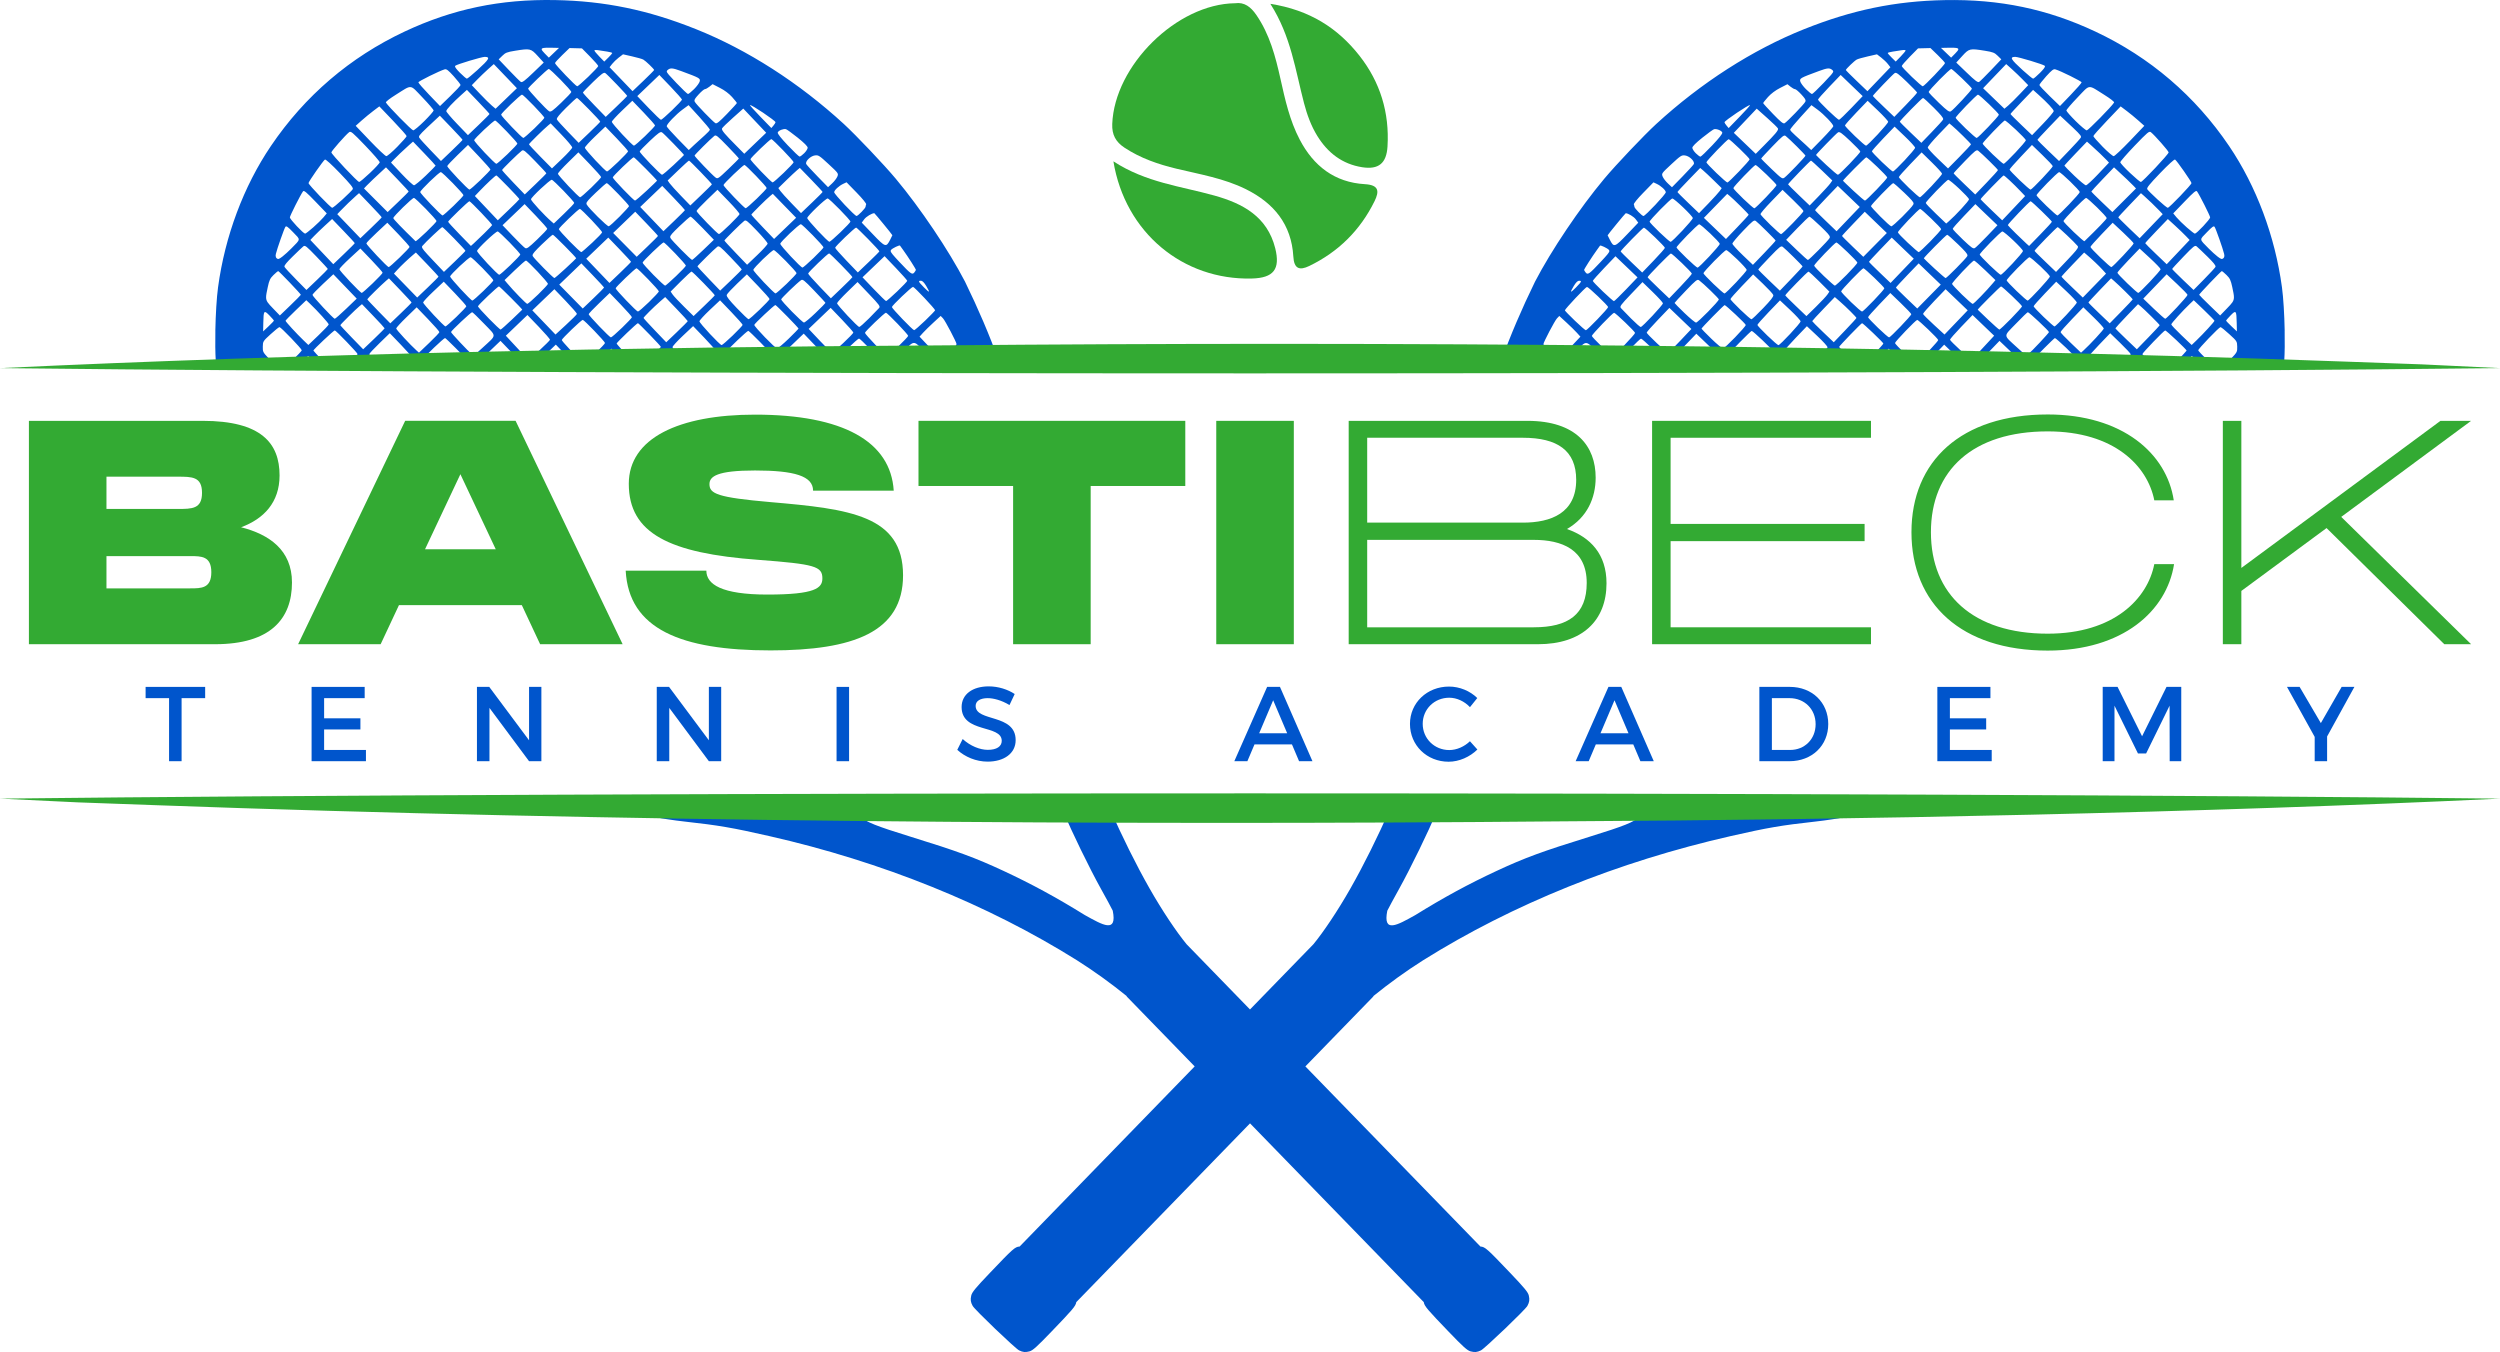 <?xml version="1.0" encoding="UTF-8"?>
<!DOCTYPE svg PUBLIC "-//W3C//DTD SVG 1.1//EN" "http://www.w3.org/Graphics/SVG/1.1/DTD/svg11.dtd">
<!-- Creator: CorelDRAW -->
<svg xmlns="http://www.w3.org/2000/svg" xml:space="preserve" width="5.144in" height="2.782in" version="1.1" style="shape-rendering:geometricPrecision; text-rendering:geometricPrecision; image-rendering:optimizeQuality; fill-rule:evenodd; clip-rule:evenodd"
viewBox="0 0 5143.87 2781.84"
 xmlns:xlink="http://www.w3.org/1999/xlink"
 xmlns:xodm="http://www.corel.com/coreldraw/odm/2003">
 <defs>
  <style type="text/css">
   <![CDATA[
    .fil2 {fill:#0055CC}
    .fil3 {fill:#232323}
    .fil1 {fill:#0055CC;fill-rule:nonzero}
    .fil0 {fill:#33AA33;fill-rule:nonzero}
   ]]>
  </style>
 </defs>
 <g id="Layer_x0020_1">
  <g id="_5WW">
   <path class="fil0" d="M2541.44 6.61c-120.42,1.3 -248.49,128.53 -252.94,248.5 -0.85,22.03 7.12,36.68 25.02,48.58 32.92,21.79 69.37,34.3 107.35,43.43 48.26,11.59 97.54,19.74 142.74,42.15 57.56,28.61 93.63,72.59 97.48,138.35 1.44,25.4 12.49,29.39 32.68,19.65 60.02,-29.01 104.9,-73.46 134.37,-133.22 10.37,-20.95 8.76,-33.46 -19.65,-35.14 -62.53,-3.61 -105.89,-37.46 -134.37,-91.94 -20.48,-39.15 -29.93,-81.8 -39.44,-124.49 -10.28,-46.26 -22.25,-91.94 -49.81,-131.91 -11.28,-16.28 -24.48,-26.71 -43.44,-23.94z"/>
   <path class="fil0" d="M2613.81 7.83c42.58,66.61 51.57,137 69.31,204.52 6.2,23.56 14.4,46.34 27.24,67.22 21.49,34.83 51.34,58.03 92.46,64.48 33.91,5.28 49.97,-8.22 52.04,-42.67 4.22,-69.6 -14.96,-132.45 -57.86,-187.03 -44.82,-56.87 -102.3,-93.78 -183.19,-106.52z"/>
   <path class="fil0" d="M2290.88 331.93c24.1,146.97 143.44,244.59 284.63,241.11 44.96,-1.15 59.09,-19.02 48.35,-62.23 -16.35,-65.38 -66.99,-92.25 -125.32,-108.52 -68.54,-19.18 -140.67,-26.62 -207.67,-70.37z"/>
   <path class="fil0" d="M391.4 1210.55c22.98,0 43.41,0 43.41,-33.2 0,-33.18 -20.42,-33.18 -43.41,-33.18l-172.34 0 0 66.38 172.34 0zm-172.34 -229.8l0 66.39 146.8 0c29.36,0 49.8,0 49.8,-33.19 0,-33.2 -20.43,-33.2 -49.8,-33.2l-146.8 0zm381.71 217.68c0,74.69 -44.04,127.02 -158.31,127.02l-382.98 0 0 -459.59 357.46 0c120.64,0 158.29,45.96 158.29,112.34 0,55.54 -32.54,89.37 -79.16,106.6 57.46,14.68 104.69,46.6 104.69,113.63z"/>
   <path class="fil0" d="M874.51 1130.12l145.54 0 -72.78 -154.47 -72.76 154.47zm236.82 195.33l-37.67 -80.44 -252.77 0 -37.67 80.44 -169.8 0 220.23 -459.61 227.23 0 220.23 459.61 -169.8 0z"/>
   <path class="fil0" d="M1453.35 1174.16c0,28.09 31.27,49.15 125.75,49.15 98.3,0 112.98,-13.41 112.98,-33.19 0,-24.89 -14.68,-29.37 -132.13,-38.3 -182.56,-13.4 -266.18,-54.26 -266.18,-156.39 0,-93.83 102.76,-142.35 259.79,-142.35 180.65,0 278.95,54.9 285.33,156.4l-165.95 0c0,-30.01 -38.31,-41.49 -119.38,-41.49 -77.87,0 -93.83,12.13 -93.83,28.07 0,19.79 15.96,27.45 125.75,37.03 163.42,14.06 272.58,27.45 272.58,150.65 0,116.82 -102.14,154.47 -272.58,154.47 -184.47,0 -291.7,-44.04 -298.1,-164.05l165.97 0z"/>
   <polygon class="fil0" points="2438.8,999.9 2244.11,999.9 2244.11,1325.45 2084.53,1325.45 2084.53,999.9 1889.84,999.9 1889.84,865.85 2438.8,865.85 "/>
   <polygon class="fil0" points="2662.09,1325.45 2502.51,1325.45 2502.51,865.87 2662.09,865.87 "/>
   <path class="fil0" d="M3155.78 1290.65c70.9,0 108.98,-26.27 108.98,-91.26 0,-68.94 -51.22,-88.62 -108.98,-88.62l-342.72 0 0 179.89 342.72 0zm-342.72 -389.99l0 174.64 320.39 0c57.79,0 109.65,-19.7 109.65,-87.98 0,-60.39 -38.74,-86.66 -109.65,-86.66l-320.39 0zm492.41 299.39c0,76.81 -49.9,125.41 -141.16,125.41l-389.33 0 0 -459.59 367.66 0c101.11,0 140.5,52.54 140.5,116.87 0,42.01 -17.72,82.07 -59.09,105.7 48.57,17.06 81.41,51.86 81.41,111.61z"/>
   <polygon class="fil0" points="3849.64,900.67 3437.33,900.67 3437.33,1077.93 3836.5,1077.93 3836.5,1113.39 3437.33,1113.39 3437.33,1290.65 3849.64,1290.65 3849.64,1325.45 3399.26,1325.45 3399.26,865.87 3849.64,865.87 "/>
   <path class="fil0" d="M4213.27 852.74c154.28,0 244.88,80.76 259.34,176.61l-40.05 0c-13.8,-70.24 -82.07,-141.8 -219.29,-141.8 -154.28,0 -240.3,80.09 -240.3,207.46 0,128.02 86.66,208.78 240.3,208.78 136.56,0 205.5,-72.22 219.29,-143.13l40.69 0c-15.1,96.51 -105.7,177.93 -259.98,177.93 -177.93,0 -280.35,-96.51 -280.35,-243.58 0,-146.41 102.42,-242.26 280.35,-242.26z"/>
   <polygon class="fil0" points="5084.39,865.87 4817.18,1063.5 5084.39,1325.44 5029.24,1325.44 4786.99,1086.47 4611.68,1215.81 4611.68,1325.44 4573.6,1325.44 4573.6,865.87 4611.68,865.87 4611.68,1168.54 5021.35,865.87 "/>
   <polygon class="fil1" points="422.13,1413.27 422.13,1436.43 373.63,1436.43 373.63,1566.16 347.87,1566.16 347.87,1436.43 299.59,1436.43 299.59,1413.27 "/>
   <polygon class="fil1" points="750.33,1413.27 750.33,1436.43 666.89,1436.43 666.89,1477.92 741.58,1477.92 741.58,1500.85 666.89,1500.85 666.89,1543.02 752.95,1543.02 752.95,1566.16 641.11,1566.16 641.11,1413.27 "/>
   <polygon class="fil1" points="1006.66,1413.27 1088.56,1523.14 1088.56,1413.27 1113.91,1413.27 1113.91,1566.16 1088.56,1566.16 1007.1,1456.51 1007.1,1566.16 981.34,1566.16 981.34,1413.27 "/>
   <polygon class="fil1" points="1376.63,1413.27 1458.53,1523.14 1458.53,1413.27 1483.88,1413.27 1483.88,1566.16 1458.53,1566.16 1377.07,1456.51 1377.07,1566.16 1351.3,1566.16 1351.3,1413.27 "/>
   <polygon class="fil1" points="1747.03,1566.17 1721.27,1566.17 1721.27,1413.28 1747.03,1413.28 "/>
   <path class="fil1" d="M2032.33 1436.43c-15.07,0 -24.9,5.68 -24.9,15.94 0,33.41 82.56,15.5 82.33,70.54 0,27.31 -24.03,44.13 -57.67,44.13 -24.01,0 -46.74,-9.83 -62.46,-24.25l11.13 -22.28c15.73,14.42 35.39,22.28 51.78,22.28 17.89,0 28.59,-6.76 28.59,-18.56 0,-34.07 -82.56,-15.08 -82.56,-69.46 0,-26.21 22.5,-42.58 55.7,-42.58 19.87,0 39.32,6.32 53.51,15.72l-10.7 22.71c-16.59,-10.04 -33.2,-14.19 -44.77,-14.19z"/>
   <path class="fil1" d="M2648.44 1508.72l-28.82 -67.93 -28.84 67.93 57.66 0zm9.83 22.93l-77.1 0 -14.63 34.51 -26.87 0 67.5 -152.89 26.43 0 66.83 152.89 -27.52 0 -14.63 -34.51z"/>
   <path class="fil1" d="M2981.9 1435.55c-30.58,0 -54.61,23.59 -54.61,53.74 0,30.14 24.03,53.94 54.61,53.94 15.29,0 31.01,-6.98 42.6,-18.14l15.29 17.04c-15.52,15.29 -37.58,25.12 -59.19,25.12 -44.79,0 -79.52,-33.86 -79.52,-77.76 0,-43.47 35.17,-76.88 80.39,-76.88 21.61,0 43.24,8.95 58.1,23.6l-15.07 18.78c-11.15,-12.02 -27.09,-19.44 -42.6,-19.44z"/>
   <path class="fil1" d="M3350.73 1508.72l-28.82 -67.93 -28.84 67.93 57.67 0zm9.83 22.93l-77.11 0 -14.63 34.51 -26.88 0 67.5 -152.89 26.43 0 66.83 152.89 -27.52 0 -14.63 -34.51z"/>
   <path class="fil1" d="M3735.73 1489.94c0,-31.24 -23.37,-53.51 -53.51,-53.51l-36.48 0 0 106.59 37.58 0c29.71,0 52.42,-22.06 52.42,-53.07zm25.99 -0.23c0,44.13 -33.41,76.46 -79.73,76.46l-62.03 0 0 -152.91 62.69 0c45.87,0 79.07,32.11 79.07,76.44z"/>
   <polygon class="fil1" points="4095.41,1413.27 4095.41,1436.43 4011.98,1436.43 4011.98,1477.92 4086.66,1477.92 4086.66,1500.85 4011.98,1500.85 4011.98,1543.02 4098.03,1543.02 4098.03,1566.16 3986.19,1566.16 3986.19,1413.27 "/>
   <polygon class="fil1" points="4356.99,1413.27 4407.44,1514.84 4457.69,1413.27 4488.04,1413.27 4488.04,1566.16 4464.24,1566.16 4464.01,1451.93 4415.75,1550.23 4398.93,1550.23 4350.65,1451.93 4350.65,1566.16 4326.41,1566.16 4326.41,1413.27 "/>
   <polygon class="fil1" points="4788.13,1515.27 4788.13,1566.16 4762.58,1566.16 4762.58,1516.14 4705.57,1413.27 4731.57,1413.27 4775.25,1487.75 4818.05,1413.27 4844.28,1413.27 "/>
   <path class="fil2" d="M3265.29 590.29c3.02,0 43.42,38.49 43.47,41.53 0.09,2.87 -42.91,47.57 -45.73,47.66 -1.2,0.01 -11.41,-8.83 -22.65,-19.67 -11.3,-10.83 -20.52,-20.41 -20.54,-21.28 -0.07,-2.66 42.83,-48.18 45.45,-48.23zm-26.98 -2.17c4.07,-6.81 7.79,-10.5 10.57,-10.55 2.46,0 3.8,0.35 3.96,1.2l0 0.02c0.26,1.69 -2.89,5.3 -10.17,12.65 -12.17,12.28 -13.2,11.51 -4.37,-3.31zm46.98 -73.22c3.53,-4.88 6.57,-9.13 6.83,-9.52 0.93,-1.52 15.34,5.33 18.19,8.65 0.66,0.8 1.08,1.57 1.01,2.57 -0.24,3 -4.61,8.08 -17.86,22.22 -23.57,25.16 -26.55,27.3 -30.87,21.84 -1.7,-2.17 -3.11,-4.54 -3.2,-5.3 -0.11,-1.57 16.33,-27.28 25.9,-40.47zm59.7 -76.2c4.87,0 16.56,6.96 20.71,12.56l5.11 6.87 -22.98 24.06c-25.67,26.89 -27.18,27.36 -35.52,11.08 -2.48,-4.91 -4.55,-9.05 -4.55,-9.17 0,-0.99 36.35,-45.36 37.23,-45.4zm36.31 -42.27l20.78 -21.31 6.57 3.06c8.98,4.17 18.76,13.19 18.81,17.36l0 0.01c0.12,3.89 -42.2,48.84 -45.97,48.89 -2.8,0 -18.5,-16 -18.56,-18.99 -0.04,-1.09 -0.57,-3.3 -1.22,-4.88 -0.68,-1.69 7.43,-11.69 19.58,-24.15zm57.65 -58.59c19.23,-17.83 21.06,-18.99 28.22,-18 8.22,1.18 17.81,9.85 18.22,15.6l0.04 -0.02c0.09,0.8 -0.09,1.58 -0.4,2.26 -1.01,1.94 -11.52,13.41 -23.33,25.54l-21.54 22.03 -8.27 -7.76c-4.59,-4.28 -9.46,-10.65 -10.87,-14.17 -2.56,-6.33 -2.3,-6.71 17.94,-25.47zm63.64 -54.5c11.31,-9.09 22.21,-16.96 24.13,-17.49 4.92,-1.39 15.24,2.62 16.89,6.6 0.06,0 0.07,0.37 0.07,0.51l0 0.04c0,2.87 -6.64,11.2 -20.64,26.02 -12.07,12.79 -23.02,23.25 -24.32,23.3 -1.32,0.02 -5.58,-3.13 -9.5,-6.98 -3.89,-3.89 -7.14,-8.93 -7.16,-11.26 -0.02,-2.8 6.96,-9.85 20.53,-20.73zm98.2 -67.06c0.51,0.5 -9.19,11.33 -21.54,24.03l-22.45 23.17 -4.26 -5.04c-2.36,-2.78 -4.29,-5.87 -4.33,-6.88 -0.04,-3.16 50.56,-37.14 52.57,-35.29zm34.99 26.13c11.69,10.39 21.79,20.2 22.45,21.85 0.12,0.33 0.16,0.4 0.19,0.68 0.49,3.68 -5.87,11.12 -28.39,33.86l-17.51 17.67 -45.09 -43.22 47.1 -49.76 21.24 18.92zm1.88 -42.74c6.32,-7.03 15.41,-13.84 24.98,-18.74l15.08 -7.7 0.03 0 6.38 5.13c3.53,2.85 7.71,5.11 9.3,5.07 1.63,0 7.46,4.91 13,10.96 6.28,6.88 8.6,10.03 8.62,12.68 -0.02,0.85 -0.26,1.67 -0.75,2.59 -2.52,4.98 -37.37,41.06 -42.43,43.89 -2.69,1.55 -7.92,-2.66 -23.77,-19.07 -11.17,-11.57 -20.3,-21.63 -20.3,-22.38 -0.02,-0.71 4.43,-6.32 9.87,-12.43zm104.71 -53.47c17.7,-6.55 22.24,-6.92 27.69,-2.17 1,0.83 1.67,1.56 1.83,2.47 0.02,0.34 0.02,0.34 0.02,0.56l-0.02 -0.02c-0.14,2.89 -4.88,8.01 -19.56,23.44 -11.95,12.6 -22.81,22.88 -24.05,22.94 -1.25,0 -6.85,-4.47 -12.46,-10.01 -5.59,-5.54 -10.86,-12.7 -11.68,-15.88 -1.59,-6.36 -0.05,-7.2 38.22,-21.32zm67.52 29.78l22.71 21.75 -23.24 24.36c-12.81,13.41 -24.28,24.39 -25.53,24.41 -1.25,0.05 -11.44,-8.83 -22.7,-19.67 -11.3,-10.82 -20.5,-20.69 -20.5,-21.86 -0.04,-1.16 10.44,-13.1 23.28,-26.44l23.33 -24.32 22.65 21.77zm10.37 -53.44c2.37,-1.3 12.7,-4.24 22.98,-6.56l18.68 -4.26 8.74 6.7c4.78,3.69 11,9.68 13.81,13.3l5.14 6.62 -47.27 49.29 -22.2 -21.2c-12.21,-11.64 -22.2,-21.71 -22.24,-22.39 -0.02,-1.98 17.62,-18.96 22.36,-21.49zm74.07 -16.39c5.63,-0.81 13.92,-2.19 18.4,-2.85 4.47,-0.75 8.17,-0.47 8.19,0.54 0,1.04 -4.56,6.58 -10.17,12.37l-10.21 10.46 -8.2 -8.08c-4.52,-4.44 -8.25,-8.7 -8.25,-9.5 -0.04,-0.78 4.58,-2.09 10.25,-2.94zm52.11 -6.63l25.59 -0.66 14.91 14.4c8.2,7.91 14.94,15.33 14.96,16.46l-0.02 0.17c0.06,2.87 -42.86,47.66 -45.69,47.69 -1.25,0.04 -11.45,-8.82 -22.71,-19.63 -11.27,-10.86 -20.52,-20.76 -20.52,-22.05 -0.02,-1.27 7.45,-9.94 16.69,-19.33l16.79 -17.05zm63.44 -1.34c13.78,-0.33 19.6,0.35 19.46,3.18l0 0.02c-0.11,1.81 -2.31,4.5 -6.26,8.52l-8.55 8.69 -20.9 -20.05 16.24 -0.35zm74.28 6.24c16.37,2.64 19.79,3.98 26.22,10.35l7.4 7.28 -21.18 22.29c-11.66,12.27 -22.71,23.2 -24.57,24.28 -2.62,1.52 -8.37,-2.83 -25.15,-18.98l-21.79 -20.94 12.31 -13.5c14.18,-15.53 15.55,-15.83 46.76,-10.79zm55.39 37.84c6.41,5.75 16.61,15.53 22.62,21.73l10.98 11.26 -16.85 17.81c-9.28,9.8 -20.33,20.71 -24.5,24.24l-7.63 6.39 -43.85 -42.2 23.75 -24.86 23.77 -24.83 11.71 10.46zm6.85 -25.31c6.31,0 57.8,15.46 60.87,18.42 0.26,0.35 0.44,0.68 0.42,1.17l-0.03 0.03c-0.17,2.17 -3.46,6.41 -10.15,13.14 -6.65,6.64 -13.05,12.09 -14.25,12.12 -1.22,0.02 -10.84,-7.83 -21.44,-17.48 -24.9,-22.7 -27.36,-27.12 -15.43,-27.4zm82.54 25.7c10.51,3.04 54.03,24.57 54.03,26.72l0.04 0.02c0.03,1.32 -9.97,12.82 -22.24,25.55l-22.3 23.21 -21.11 -20.41c-11.63,-11.24 -21.13,-21.49 -21.17,-22.81 -0.03,-1.33 6.29,-9.42 14.02,-18.02 11.41,-12.61 14.98,-15.35 18.71,-14.26zm100.78 52.47c12.04,7.54 19.93,13.63 20.15,15.57l0.04 0c0.03,0 0,0.31 -0.09,0.31 -4.41,7.53 -53.15,57.15 -56.15,57.23 -1.96,0 -12.21,-8.54 -22.79,-19.02 -10.53,-10.48 -19.2,-20.35 -19.24,-21.89 -0.02,-1.58 10.34,-13.66 23.04,-26.9 26.63,-27.71 20.24,-27.09 55.04,-5.3zm45.8 32.9c6.67,5 17.62,14.02 24.32,20l12.2 10.84 -29.75 31.19c-16.38,17.11 -31.35,31.19 -33.3,31.24 -1.97,0 -12.18,-8.69 -22.71,-19.42 -10.53,-10.74 -19.11,-20.57 -19.11,-21.87 0.04,-1.3 12.68,-15.57 28.11,-31.72l28.07 -29.41 12.16 9.17zm50.04 43.96c7.72,6.08 36.49,38.81 36.52,41.56 0.09,3.54 -53.78,60.81 -57.2,60.89 -1.41,0.02 -11.44,-8.39 -22.36,-18.73 -10.94,-10.3 -19.88,-20.14 -19.94,-21.88 -0.02,-1.72 13.28,-16.97 29.54,-33.98 26.85,-27.97 29.98,-30.59 33.44,-27.87zm83.52 104.71l0 0.04c0.07,3.16 -45.62,50.78 -48.78,50.83 -1.29,0.04 -10.91,-7.77 -21.34,-17.39 -10.44,-9.57 -19.86,-18.99 -20.9,-20.92 -1.51,-2.69 4.33,-9.94 26.38,-32.94 16.94,-17.65 29.31,-28.93 30.83,-28.06 3.51,2.08 33.76,45.4 33.81,48.44zm11.4 17.04c5.28,7.33 26.94,50.3 27,53.6 0.11,3.7 -27.8,33.33 -31.37,33.41 -1.11,0.04 -8.6,-5.73 -16.61,-12.78 -8.03,-7.04 -17.58,-16.43 -21.28,-20.89l-6.67 -8.06 23.3 -24.22c19.11,-19.89 23.77,-23.68 25.65,-21.06zm36.22 73.09c2.52,3.68 17.13,45.21 19.46,55.19 0.26,1.17 0.43,2.23 0.52,3.16 0.02,0.37 0.02,0.72 0.02,1.05l0 0.03c-0.02,2.3 -0.77,3.98 -2.24,5.25 -2.69,2.38 -4.66,1.76 -11.59,-3.54 -4.56,-3.52 -12.86,-11.02 -18.4,-16.68 -19.86,-20.26 -19.5,-17.09 -3.77,-33.37 11.26,-11.66 14.23,-13.7 16,-11.08zm36.31 123.96c2.13,9.96 3.44,16.19 3.41,20.97l-0.02 -0.02c-0.05,8 -3.82,11.99 -13.95,22.45l-14.4 14.92 -21.58 -20.78c-11.83,-11.43 -21.57,-21.22 -21.57,-21.81 -0.04,-1.69 44.91,-48.7 46.54,-48.73 0.83,-0.02 5.2,3.63 9.73,8.07 7.02,6.88 8.78,10.6 11.85,24.92zm9.14 73.44l0.38 17.65 -11.1 -10.46c-6.08,-5.75 -11.09,-11.03 -11.09,-11.73 -0.05,-0.67 4.14,-5.5 9.24,-10.75 11.17,-11.42 12.04,-10.41 12.56,15.28zm-82.48 35.78l-10.18 9.8 -20.98 -19.96c-11.52,-11.03 -21,-21.04 -21,-22.31 -0.09,-2.29 23.37,-28.18 38.48,-42.53l7.69 -7.33 21.33 20.43c11.74,11.26 21.37,21.11 21.39,21.89 0.02,1.78 -22.79,26.67 -36.73,40.02zm-64.56 -44.11c-1.11,0.03 -11.74,-9.3 -23.63,-20.71l-21.59 -20.76 48.13 -50.13 21.42 20.04c11.8,11.05 21.51,21.09 21.53,22.36l0.02 0c0.05,2.89 -43.06,49.17 -45.87,49.2zm-34.99 38.57l-23.48 24.2 -22.03 -21.02c-12.13,-11.57 -22.07,-21.54 -22.08,-22.17 0,-0.63 10.42,-12.07 23.26,-25.44l23.29 -24.22 5.07 4.08c7.59,6.2 39.47,37.78 39.47,39.16l0.04 0c0,0.66 -10.6,12.08 -23.53,25.41zm-79.29 -29.21l-21.88 -20.85c-12.01,-11.48 -21.87,-21.39 -21.89,-22.03 -0.02,-0.68 10.47,-12.07 23.28,-25.45l23.3 -24.25 6.05 5.21c9.92,8.58 38.45,36.66 38.46,37.86l0.03 0c0.04,0.61 -10.63,12.04 -23.68,25.33l-23.68 24.18zm-12.17 10.55c0.09,2.38 -29.24,34.05 -42.03,45.5l-4.85 4.29 -0.02 0 -20.97 -20.02c-11.57,-11.01 -21.05,-21.02 -21.06,-22.27 0,-1.28 10.49,-13.26 23.38,-26.65l23.44 -24.37 21 20.41c11.59,11.24 21.04,21.61 21.09,23.07l0 0.04zm-101.48 -4.12c-1.06,0.04 -11.12,-8.83 -22.37,-19.63 -11.26,-10.86 -20.49,-20.69 -20.52,-21.86 -0.02,-1.23 10.41,-13.08 23.2,-26.41l23.28 -24.22 21.16 19.9c11.64,10.96 21.16,21.24 21.25,22.89 -0.05,3.35 -42.84,49.27 -45.99,49.33zm-54.42 57.4c-3.44,2.8 -5.61,1.37 -21.97,-13.69 -29.75,-27.43 -29.4,-21.89 -3.02,-49.32 12.52,-13.04 23.59,-23.71 24.62,-23.75 2.48,0 43.4,38.43 43.47,40.9 0.02,1.84 -35.69,39.91 -43.09,45.87zm-59.12 -51.03c-1.25,-0.35 -11.7,-9.68 -23.31,-20.65 -11.59,-11 -21.06,-20.09 -21.06,-20.23 -0.03,-1.53 46.32,-47.9 47.96,-47.93 2.44,0 43.1,38.5 43.13,40.95 0.11,2.96 -44.46,48.58 -46.72,47.87zm-57.47 63.19l-21.8 -20c-12.04,-11 -21.98,-21.02 -22.17,-22.22 -0.19,-1.2 10.18,-13.15 23.03,-26.54l23.37 -24.34 22.22 21.28 22.24 21.3 -46.89 50.52zm-77.15 -73.02c-12.07,-11.09 -22.12,-21.11 -22.28,-22.31 -0.19,-1.2 10.2,-13.15 23.04,-26.55l23.38 -24.34 22.74 21.75 22.71 21.73 -47.69 49.8 -21.91 -20.08zm-56.12 -54.4c-12.04,-11.5 -21.93,-21.46 -21.94,-22.12 -0.04,-0.64 10.5,-12.13 23.35,-25.51l23.38 -24.32 22.71 21.87 22.79 21.85 -48.35 49.15 -21.94 -20.93zm9.68 32.66c0.07,2.83 -42.86,47.66 -45.71,47.72 -1.22,0 -11.45,-8.79 -22.71,-19.65 -11.27,-10.84 -20.48,-20.71 -20.5,-21.87 -0.02,-1.18 10.23,-12.91 22.85,-26.01l22.86 -23.82 21.59 20.78c11.9,11.43 21.61,21.72 21.65,22.88l-0.04 -0.03zm-101.32 -5.42c-1.42,0 -11.66,-8.83 -22.81,-19.62 -11.12,-10.82 -20.24,-20.67 -20.24,-21.87 -0.11,-2.74 43.19,-47.64 45.93,-47.69 2.56,0 42.91,38.74 42.97,41.26 0.08,2.97 -42.91,47.83 -45.85,47.92zm-11.56 13.15c0,0.68 -10.49,12.21 -23.33,25.59l-23.33 24.39 -22.19 -21.18c-12.21,-11.64 -22.17,-21.7 -22.17,-22.29 0,-0.62 10.44,-12.06 23.28,-25.35l23.24 -24.22 10.59 9.24c13.2,11.5 33.94,32.19 33.94,33.83l-0.04 -0.02zm-102.89 -3.84l-21.75 -20.78c-12,-11.39 -21.79,-21.28 -21.79,-21.96 -0.03,-2.01 45.63,-48.76 47.71,-48.83 1.06,-0.02 11.2,9.26 22.52,20.57l20.54 20.64 -4.07 5.99c-2.26,3.31 -12.87,14.65 -23.59,25.19l-19.57 19.18zm-57.66 59.75c-1.25,0.04 -11.48,-8.83 -22.74,-19.67 -11.24,-10.83 -20.48,-20.67 -20.52,-21.87 -0.02,-1.17 10.43,-13.05 23.19,-26.39l23.28 -24.2 21.16 19.91c11.66,10.94 21.2,21.42 21.27,23.25 0.06,3.73 -42.08,48.85 -45.64,48.98zm-55.46 -53.18c-1.25,0.03 -11.48,-8.85 -22.72,-19.67 -11.28,-10.85 -20.49,-20.7 -20.52,-21.86 -0.02,-1.18 10.48,-13.1 23.33,-26.52l23.39 -24.32 20 19.04c10.94,10.5 20.61,20.9 21.33,23.14 0.09,0.31 0.16,0.35 0.16,0.59l0 0.04c0.26,3.33 -5,10.01 -20.74,26.51 -12.07,12.63 -22.99,23.02 -24.22,23.04zm-58.41 59.92c-1.98,0 -12.75,-8.86 -23.98,-19.82 -11.2,-10.96 -20.39,-20.28 -20.39,-20.78 -0.04,-1.79 45.81,-48.49 47.6,-48.56 2.5,0 43.4,38.45 43.45,40.88l0.04 0c0.08,3.59 -43.07,48.21 -46.72,48.28zm-55.56 -53.14c-1.8,0 -12.48,-8.79 -23.75,-19.62 -11.26,-10.87 -20.5,-20.2 -20.5,-20.8 0,-0.59 10.46,-11.95 23.25,-25.31 21,-21.87 23.61,-23.89 27.24,-21.31 8.46,6.11 40.57,37.18 40.61,39.31 0.1,3.55 -43.19,47.66 -46.84,47.73zm-32.79 37.65c-12.72,13.46 -23.92,24.51 -24.93,24.53 -0.99,0.05 -11.24,-8.83 -22.81,-19.67 -11.57,-10.86 -21.04,-20.69 -21.07,-21.86 -0.04,-1.16 10.46,-13.1 23.32,-26.49l23.39 -24.38 22.6 21.69 22.65 21.67 -23.14 24.52zm-81.03 -28.56c-1.33,0.03 -10.37,-7.87 -20.05,-17.62 -9.73,-9.74 -19.03,-19.32 -20.76,-21.35 -2.76,-3.26 -0.68,-6.19 20.65,-28.56l23.75 -24.89 21.01 20.41c11.59,11.24 21.02,21.68 21.09,23.23l-0.04 -0.04c0.07,3.47 -42.27,48.73 -45.66,48.82zm-29.33 -123.87l22.71 21.75 -23.33 24.44c-12.87,13.43 -24.2,24.45 -25.22,24.48 -1.04,0 -11.22,-8.91 -22.67,-19.82 -11.45,-10.93 -20.78,-20.75 -20.81,-21.82 0,-1.09 10.48,-12.96 23.31,-26.37l23.33 -24.41 22.69 21.76zm79.02 -39.04l0.03 0c0.02,1.16 -10.47,13.1 -23.33,26.5l-23.39 24.32 -22.2 -21.16c-12.16,-11.66 -22.12,-21.65 -22.12,-22.31 0.06,-2.22 45.69,-48.83 47.81,-48.87 2.85,0 43.16,38.69 43.19,41.52zm57.44 -61.19l-0.04 0c0.09,3.67 -42.11,48.79 -45.66,48.87 -1.25,0.04 -11.46,-8.81 -22.72,-19.63 -11.26,-10.86 -20.48,-20.68 -20.48,-21.84 -0.02,-3.39 43.4,-47.64 46.82,-47.69 4.15,0 41.96,36.15 42.08,40.29zm43.33 -77.35l16.11 15.76 -4.05 5.82c-2.22,3.16 -12.72,14.73 -23.3,25.7l-19.32 19.94 -22.17 -21.19c-12.19,-11.63 -22.19,-21.7 -22.2,-22.33 -0.04,-0.66 10.52,-12.06 23.42,-25.35l23.4 -24.17 6.05 5.07c3.33,2.78 13.28,12.11 22.06,20.74zm73.52 -43.57c0.09,2.83 -42.83,47.64 -45.67,47.72 -1.24,0 -11.48,-8.85 -22.71,-19.67 -11.29,-10.86 -20.52,-20.69 -20.54,-21.89 -0.05,-2.74 43.14,-47.57 45.91,-47.61 2.69,0 42.96,38.72 43.05,41.44l-0.04 0zm55.48 53.09l-0.04 0.03c0.08,2.85 -42.81,47.64 -45.66,47.71 -1.25,0.02 -11.48,-8.81 -22.74,-19.65 -11.26,-10.84 -20.49,-20.7 -20.5,-21.91 -0.09,-2.83 42.91,-47.56 45.76,-47.63 2.78,0 43.09,38.68 43.18,41.44zm59.47 -60.62l0 0.02c0.02,2 -36.56,40.29 -43.19,45.14 -4.32,3.2 -5.54,2.41 -26.24,-17.34 -11.9,-11.39 -21.7,-21.21 -21.7,-21.85 -0.04,-0.61 10.5,-12 23.33,-25.28 20.91,-21.63 23.77,-23.82 27.12,-21.18 7.41,5.7 40.63,38.81 40.67,40.5zm34.63 -34.8l-22.78 23.23 -11.17 -10.55c-6.17,-5.77 -15.92,-14.65 -21.7,-19.72 -5.82,-5.07 -10.55,-10.28 -10.55,-11.57 -0.04,-1.27 9.8,-13.17 21.88,-26.41l21.97 -24.1 12.65 9.31c13.44,9.94 32.28,29.69 32.4,33.97l0 0.02c0,1.41 -10.2,13.03 -22.71,25.81zm57.16 4.29c11.48,10.82 20.93,20.73 20.99,22.03 0.07,3.06 -42.86,47.74 -45.95,47.83 -1.29,0 -11.97,-8.98 -23.73,-20 -11.8,-11.03 -21.39,-20.32 -21.41,-20.74 0,-1.54 41.69,-44.44 45.26,-46.52 3.23,-1.91 7.28,0.89 24.84,17.41zm57.23 -62.35c11.6,11.09 21.09,21.53 21.13,23.21l-0.04 0.03c0.1,3.58 -42.06,49 -45.54,49.05 -1.3,0.02 -11.59,-8.81 -22.83,-19.65 -11.26,-10.84 -20.5,-20.69 -20.54,-21.86 0,-1.2 10.47,-13.15 23.35,-26.54l23.37 -24.32 21.09 20.08zm57.19 -11.05l-23.48 24.13 -22.08 -21.09c-12.15,-11.59 -22.1,-21.47 -22.1,-21.94 0,-1.73 41.47,-45.03 45.17,-47.17 3.11,-1.8 7.51,1.48 24.83,18.18 11.57,11.17 21.09,21.09 21.09,22.01l0.03 0.04c0,0.92 -10.53,12.58 -23.46,25.85zm58.22 5.68c13.79,13.85 18.8,19.79 18.89,22.9 0,0.38 -0.09,0.8 -0.26,1.13 -0.99,1.96 -11.47,13.45 -23.23,25.66l-21.4 22.15 -22.17 -21.18c-12.19,-11.64 -22.19,-21.68 -22.2,-22.35 -0.04,-2.08 45.67,-48.78 47.81,-48.82 1.17,-0.05 11.33,9.17 22.57,20.5zm34.78 6.92c-3.46,1.94 -7.11,-0.59 -24.85,-17.53 -11.42,-10.91 -20.8,-20.87 -20.85,-22.08 -0.05,-3.58 43.85,-48.28 46.6,-47.45 3.51,1.04 42.29,38.17 42.34,40.5 0.09,2.57 -38.07,43.64 -43.24,46.56zm98.71 7.07c0.09,2.92 -42.75,47.83 -45.69,47.87 -1.25,0.02 -11.46,-8.83 -22.72,-19.67 -11.26,-10.83 -20.48,-20.7 -20.5,-21.88 -0.08,-2.95 42.98,-47.58 45.99,-47.64 3.02,0 42.88,38.24 42.96,41.26l-0.04 0.06zm55.49 52.45l0.02 0.06c0.05,3.39 -42.34,48.42 -45.71,48.51 -1.25,0 -11.45,-8.83 -22.71,-19.68 -11.29,-10.83 -20.5,-20.68 -20.5,-21.88 -0.08,-2.83 42.93,-47.58 45.71,-47.57 3.4,0.03 43.15,37.35 43.19,40.56zm57.35 -59.89c0.06,1.69 -9.95,13.54 -22.24,26.3l-22.29 23.21 -22.19 -21.2c-12.21,-11.62 -22.17,-21.7 -22.2,-22.34 -0.02,-0.65 10.46,-12.04 23.23,-25.4l23.25 -24.22 11.15 9.97c18.04,16.18 31.25,30.33 31.29,33.62l0 0.05zm55.6 54.73c-1.09,1.99 -11.59,13.63 -23.31,25.78l-21.32 22.2 -22.19 -21.21c-12.21,-11.65 -22.22,-21.7 -22.26,-22.32 -0.01,-0.68 10.52,-12.13 23.35,-25.48l23.35 -24.29 10.2 9.48c26.18,24.34 32.37,30.37 32.72,33.71 0.05,0.8 -0.16,1.42 -0.54,2.14zm36.17 74.55c-12.06,12.82 -23.49,23.33 -25.37,23.4 -1.88,0 -12.65,-8.83 -23.94,-19.65 -11.26,-10.82 -20.46,-20.2 -20.46,-20.78 -0.05,-0.59 10.43,-11.97 23.21,-25.28l23.25 -24.2 8.44 7.49c11.24,9.99 27.4,25.37 32.61,31.1l4.26 4.64 -22 23.28zm28.94 78.5l-21.61 -20.59c-11.92,-11.34 -21.65,-21.11 -21.65,-21.75 -0.02,-0.59 10.48,-12.08 23.31,-25.42l23.32 -24.31 6.85 6.29c14.61,13.39 27.81,26.03 33,31.44l5.41 5.7 -48.63 48.63zm56.08 53.82l-21.96 -20.94c-12.02,-11.5 -21.93,-21.44 -21.96,-22.11 0,-0.66 10.48,-12.08 23.3,-25.42l23.32 -24.27 5.99 5.21c8.01,6.98 24.41,22.78 32.37,31.18l6.46 6.83 -47.52 49.52zm-22.91 45.03l22.89 -23.82 21.55 19.87c11.87,10.95 21.61,21.14 21.63,22.65l-0.02 0c0.09,3.13 -42.98,48.74 -46,48.81 -1.06,0.02 -11.13,-8.85 -22.38,-19.67 -11.26,-10.82 -20.5,-20.69 -20.52,-21.86 -0.04,-1.2 10.25,-12.89 22.85,-25.99zm-57.79 -5.23c-11.3,-10.83 -20.52,-20.71 -20.53,-21.87 -0.04,-1.2 10.25,-12.88 22.85,-26l22.88 -23.82 21.58 20.1c11.85,11.05 21.59,21.13 21.63,22.41l-0.04 0c0.07,2.8 -43.17,48.76 -45.93,48.83 -1.08,0.02 -11.21,-8.84 -22.43,-19.67zm-56.8 13.83l23.3 -24.25 4.88 4.11c10.5,8.8 26.08,23.62 32.96,31.26l7.24 8.03 -47.81 49.23 -21.87 -20.91c-12.09,-11.48 -21.96,-21.43 -21.96,-22.06 -0.02,-0.66 10.46,-12.08 23.26,-25.41zm-56.6 -5.47c-12.15,-11.61 -22.14,-21.62 -22.14,-22.26 -0.02,-1.94 45.64,-48.77 47.62,-48.82 1.77,0 34.73,31.1 40.93,38.68 0.49,0.63 0.84,1.2 0.87,1.96l-0.04 0c0.24,3.13 -4.45,8.62 -21.49,26.67l-23.67 24.9 -22.09 -21.13zm-32.72 -9.07c3.8,0 42.08,35.91 42.15,39.65 0.07,3.21 -42.69,49.49 -45.74,49.57 -1.2,0.04 -11.4,-8.83 -22.64,-19.65 -11.29,-10.85 -20.5,-20.71 -20.54,-21.91 -0.06,-3.44 43.26,-47.55 46.77,-47.66zm-81.69 16.42c-11.28,-10.84 -20.5,-20.71 -20.52,-21.87 -0.05,-3.31 43.19,-47.56 46.56,-47.64 4.13,0 42.23,36.05 42.36,40.2 0.03,3.75 -42.08,48.89 -45.69,48.98 -1.25,0.02 -11.42,-8.83 -22.71,-19.67zm-32.16 -9.59c1.2,-0.02 11.59,9 23.09,20.09l20.91 20.15 -5.13 6.13c-13.17,15.74 -39.4,42.74 -41.62,42.81 -1.37,0 -11.36,-8.63 -22.19,-19.22 -10.84,-10.61 -20,-20.43 -20.34,-21.84 -0.72,-2.83 41.78,-48.07 45.27,-48.13zm-55.38 -53.11c1.25,-0.03 11.53,9 22.83,20.04 13.92,13.59 18.57,18.76 18.9,22.02 0.09,0.74 -0.07,1.4 -0.38,2.03 -2.42,4.78 -42.19,45.03 -44.51,45.07 -0.85,0 -11.33,-9 -23.21,-19.96 -11.87,-11 -21.61,-20.32 -21.61,-20.73 -0.04,-1.96 45.99,-48.4 47.99,-48.46zm-81.08 16.34c-11.07,-10.29 -20.19,-19.88 -20.21,-21.35 -0.07,-3.2 42.6,-48.09 45.76,-48.15 2.83,0 43.1,38.71 43.17,41.54l-0.02 0c0.07,3.34 -43.81,48.23 -46.34,47.36 -1.23,-0.36 -11.31,-9.15 -22.37,-19.4zm-56.35 13.86l23.42 -24.36 22.66 21.75 22.69 21.7 -47.76 49.89 -22.17 -21.16c-12.21,-11.68 -22.22,-21.7 -22.22,-22.33 -0.04,-0.63 10.51,-12.09 23.38,-25.5zm-56.94 -5.7c-12.04,-11.47 -21.91,-21.41 -21.91,-22.04 -0.02,-0.64 10.5,-12.13 23.37,-25.48l23.37 -24.34 22.74 21.89 22.7 21.85 -48.42 49.01 -21.86 -20.89zm-33.53 -8.67c2.83,0 43.07,38.62 43.17,41.5 0.04,3.51 -43.83,48.2 -46.49,47.34 -1.34,-0.34 -11.43,-9.29 -22.41,-19.7 -10.98,-10.46 -20.02,-20.07 -20.05,-21.37 -0.05,-2.95 42.82,-47.72 45.78,-47.78zm-81.73 15.37l-21.61 -20.78 22.86 -23.84c12.58,-13.08 23.87,-23.83 25.07,-23.85 1.2,-0.04 11.5,8.91 22.92,19.89 14.54,14.04 18.94,18.8 19.02,22.08l0.02 0.02c0.04,0.73 -0.19,1.44 -0.54,2.14 -2.5,4.92 -42.17,45 -44.58,45.07 -0.85,0.02 -11.29,-9.31 -23.16,-20.73zm-55.73 14.96c21.2,-22.05 23.59,-23.94 27.21,-21.19 6.03,4.58 40.63,38.76 40.69,40.17l-0.04 0.02c0.04,0.69 -10.46,12.19 -23.33,25.56l-23.37 24.34 -22.21 -21.16c-12.19,-11.66 -22.19,-21.7 -22.2,-22.36 -0.03,-0.68 10.43,-12.06 23.25,-25.37zm48.19 -117.85c11.83,11.36 21.55,21.7 21.58,22.95l0 0.02c0.05,2.87 -43.25,47.49 -46.15,47.55 -1.24,0.04 -11.09,-8.63 -21.93,-19.16 -10.86,-10.58 -20.03,-20.45 -20.4,-21.88 -0.38,-1.49 9.7,-13.35 22.36,-26.42l22.99 -23.77 21.54 20.71zm76.88 -34.19c-2.19,3.2 -12.65,14.75 -23.26,25.73l-19.32 19.93 -22.17 -21.18c-12.21,-11.65 -22.17,-21.7 -22.22,-22.33 -0.02,-1.65 45.44,-48.8 47.09,-48.86 0.73,0 10.89,9.21 22.64,20.45l21.24 20.5 -4.01 5.75zm37.87 27.04l22.66 21.72 -23.87 24.95 -23.87 24.96 -22.09 -21.14c-12.2,-11.6 -22.15,-21.63 -22.17,-22.29 -0.04,-0.63 10.5,-12.12 23.35,-25.52l23.38 -24.34 22.62 21.67zm79.14 -39.04c0.07,2.8 -42.93,47.53 -45.76,47.62 -1.2,0.04 -11.89,-9.05 -23.75,-20.14 -11.85,-11.08 -21.58,-20.45 -21.58,-20.72 -0.04,-1.79 46.07,-48.25 47.93,-48.28 2.81,0 43.02,38.62 43.15,41.52zm57.33 -61.15c0.13,3.63 -42.07,48.77 -45.66,48.89 -1.24,0.02 -11.47,-8.81 -22.71,-19.67 -11.28,-10.82 -20.48,-20.68 -20.54,-21.87 0,-1.16 10.5,-13.1 23.33,-26.51l23.4 -24.32 21.07 20.1c11.59,11.06 21.09,21.56 21.16,23.39l-0.07 0zm-3.15 114.63c0.04,0.73 -0.15,1.43 -0.48,2.07 -4.17,7.92 -42.29,45.6 -45.47,44.96 -1.75,-0.36 -11.89,-9.45 -22.46,-20.16 -10.58,-10.67 -19.25,-20.28 -19.28,-21.33 -0.09,-2.66 43.09,-47.31 45.76,-47.39 1.22,-0.04 11.5,8.91 22.92,19.87 14.35,13.83 18.82,18.73 19.02,21.98zm37.55 -84.5c11.57,11.29 21.06,21.8 21.06,23.33l0.02 0c0.07,3.28 -42.48,48.45 -45.69,48.52 -1.22,0 -11.43,-8.83 -22.71,-19.67 -11.3,-10.84 -20.48,-20.69 -20.52,-21.86 -0.02,-1.18 10.5,-13.13 23.39,-26.53l23.47 -24.37 20.99 20.57zm80.59 -37.13c0.04,0.87 -10.58,12.41 -23.57,25.59l-23.65 23.98 -20.8 -19.86c-11.46,-10.94 -20.87,-21.37 -20.9,-23.19 -0.02,-1.87 9.94,-13.76 22.15,-26.48l22.23 -23.13 4.99 4.1c9.57,7.87 39.5,37.39 39.57,38.98l-0.04 0zm32.13 78.86l-23.38 24.34 -22.19 -21.2c-12.21,-11.64 -22.2,-21.72 -22.22,-22.41 -0.04,-0.69 10.51,-12.09 23.33,-25.29 21.08,-21.67 23.73,-23.75 27.26,-21.11 6.95,5.22 40.53,38.15 40.53,39.77 0.03,0.87 -10.51,12.52 -23.33,25.91zm-78.2 79.9l-4.92 4.22 -20.97 -20.05c-11.56,-10.98 -21.02,-21.02 -21.06,-22.27 -0.04,-3.11 43,-47.62 46.17,-47.71 4.08,0 42.69,36.15 42.74,40.15l0.04 0c0.09,3.11 -27.57,33.11 -41.99,45.66zm31.78 -11.45l23.33 -24.33 22.7 21.77 22.74 21.72 -21.2 22.24c-11.64,12.19 -23,23.28 -25.2,24.62 -3.46,2.08 -6.87,-0.35 -24.81,-17.41 -11.46,-10.91 -20.8,-20.83 -20.83,-22.08 -0.03,-1.24 10.44,-13.19 23.27,-26.53zm116.14 -50.96l9.57 10.04 -47.19 49.95 -22.17 -21.19c-12.23,-11.64 -22.2,-21.67 -22.24,-22.34 0,-1.81 45.57,-48.77 47.38,-48.82 1.82,0 19.82,16.8 34.64,32.37zm20.74 -3.15c-1.22,0 -11.42,-8.81 -22.67,-19.63 -11.3,-10.86 -20.52,-20.59 -20.53,-21.65 -0.02,-1.06 10.35,-12.92 23.03,-26.3l23.04 -24.36 21.39 20.66c11.76,11.36 21.39,21.65 21.46,22.94 -0.02,3 -42.79,48.26 -45.71,48.35zm43.85 66.09l0 0.02c0.02,0.87 -10.53,12.44 -23.42,25.69l-23.47 24.1 -5.72 -5.11c-3.16,-2.8 -12.84,-12.08 -21.58,-20.66 -8.7,-8.57 -16.11,-16.24 -16.4,-17.08 -0.71,-1.79 44.44,-49.13 46.87,-49.19 2.12,0 43.64,40.1 43.71,42.22zm70.4 -48.99c3.5,0 42.34,37.89 42.37,41.51 0.04,1.98 -18.57,21.26 -45.83,47.57 -0.57,0.57 -10.49,-8.01 -22.03,-19.04 -11.55,-11.03 -21.02,-21.07 -21.04,-22.32 -0.08,-3.37 43.11,-47.63 46.53,-47.71zm-13.07 -12.06c0.06,3.07 -42.95,48.09 -45.97,48.14 -1.09,0.02 -11.19,-8.83 -22.43,-19.69 -11.26,-10.83 -20.48,-20.66 -20.5,-21.86 -0.11,-3.32 43.15,-47.55 46.54,-47.64 3.7,0 42.27,37.32 42.39,41.04l-0.04 0zm-693.54 129.57c-11.59,-11.03 -21.09,-21.61 -21.16,-23.47 -0.02,-1.84 9.92,-13.73 22.11,-26.43 20.15,-20.95 22.53,-22.8 26.2,-20.15 5.63,4.12 40.6,38.8 40.65,40.26l0 0.02c0,0.68 -10.49,12.17 -23.33,25.54l-23.41 24.33 -21.07 -20.09zm-33.8 -10.15c3.93,0 41.96,36.76 42.04,40.76 0.09,3.33 -42.41,48.37 -45.67,48.44 -1.25,0.02 -11.48,-8.83 -22.73,-19.69 -11.26,-10.81 -20.5,-20.65 -20.52,-21.84 -0.05,-3.49 43.26,-47.57 46.87,-47.68zm-45.99 -66.38l47.99 -49.37 4.87 3.98c7.59,6.13 39.28,37.48 39.3,38.95l-0.02 0c0.02,0.71 -10.5,12.25 -23.37,25.63l-23.37 24.32 -45.4 -43.5zm-24.76 114.77c0.01,1.17 -10.44,13.12 -23.33,26.5l-23.35 24.36 -22.2 -21.16c-12.19,-11.66 -22.19,-21.71 -22.15,-22.32 0.02,-2.17 45.78,-48.85 47.9,-48.89 2.83,0 43.09,38.71 43.14,41.52zm-11.02 -32.04c-11.29,-10.82 -20.5,-20.64 -20.5,-21.82 -0.09,-3.09 43.4,-47.62 46.54,-47.7 3.88,0 42.29,36.47 42.36,40.29l0 0.03c0.07,3.63 -42.15,48.82 -45.69,48.87 -1.25,0.04 -11.45,-8.81 -22.71,-19.67zm1049.64 -24.07c2.14,1.63 12.09,11.11 22.13,21 11.91,11.74 16.61,17.41 16.75,20.31 0.02,0.38 -0.08,0.78 -0.23,1.09 -0.97,1.82 -11.46,13.26 -23.37,25.33l-21.63 21.96 -22.01 -20.99c-12.06,-11.57 -21.96,-21.5 -21.99,-22.17 -0.02,-0.65 10.45,-12.04 23.22,-25.37 21.09,-21.96 23.59,-23.89 27.12,-21.17zm-61.61 36.72l-22.08 -21.09c-12.15,-11.57 -22.07,-21.58 -22.12,-22.2 -0.02,-0.68 10.48,-12.09 23.3,-25.42l23.28 -24.26 14.96 13.68c8.2,7.54 18.28,17.22 22.38,21.56l7.49 7.85 -47.2 49.88zm-1093.87 141.35c0.07,2.87 -42.84,47.64 -45.69,47.73 -1.25,0.02 -11.46,-8.86 -22.71,-19.67 -11.27,-10.83 -20.5,-20.69 -20.54,-21.89 -0.05,-2.83 42.91,-47.57 45.78,-47.64 2.8,0 43.09,38.63 43.18,41.45l-0.02 0.02zm-202.44 49.28c3.72,-3.89 12.37,-0.16 21.16,8.3l21.82 0 -9.17 -8.46c-5.02,-4.64 -11.59,-12.04 -14.53,-16.45 -2.95,-4.4 -5.38,-8.72 -5.37,-9.66 0.04,-3.82 23.35,-48.21 27.81,-52.87l4.83 -5.07 14.54 13.38c7.99,7.32 17.79,16.91 21.75,21.32l7.2 7.97 -47.07 49.85 19.39 0c4.07,-4.39 9.14,-9.78 14.84,-15.71 26.87,-27.99 21.63,-27.92 49.55,-0.67 8.48,8.27 13.01,13.11 15.13,16.38l28.22 0c5.77,-8.27 41.99,-45.76 44.61,-45.83 2.76,0 43.11,38.65 43.18,41.45l-0.02 0c0.02,0.45 -1.3,2.17 -3.11,4.38l31.57 0c-2.68,-2.9 -4.56,-5.07 -4.56,-5.47 -0.03,-0.99 10.46,-12.75 23.33,-26.15l23.41 -24.35 44.91 43.07 -11.99 12.89 19.81 0 2.66 -2.76 2.9 2.76 20.19 0c-7.28,-7.18 -12.42,-12.49 -12.42,-12.94 -0.04,-2.1 45.76,-48.72 47.9,-48.76 2.55,0 43.14,38.53 43.19,41.07 0.04,1.41 -8.2,10.65 -17.72,20.64l20.33 0c5.19,-5.04 9.04,-8.51 9.63,-8.53 0.85,0 5.19,3.61 10.63,8.53l20.46 0c-10.75,-10.39 -19.44,-19.69 -19.44,-20.81 0,-1.16 10.42,-13.06 23.21,-26.39l23.22 -24.2 21.2 19.91c11.64,10.95 21.22,21.41 21.22,23.31l0.03 -0.04c0.05,1.93 -12.06,15.72 -23.87,28.22l19.46 0c8.6,-8.53 16.12,-15.44 17.46,-15.46 1.77,0 10.37,7.19 19.34,15.46l20.43 0 -6.74 -6.41c-12.2,-11.66 -22.2,-21.72 -22.2,-22.34 -0.04,-1.74 45.46,-48.82 47.19,-48.85 2.13,0 43.8,39.77 43.85,41.91 -0.05,0.97 -10.53,12.67 -23.35,26.06l-9.19 9.65 19.26 0c0.31,-0.35 0.59,-0.63 0.91,-0.96l23.21 -24.17 8.46 7.06c4.13,3.46 12.42,11.12 19.62,18.07l21.83 0c-4.26,-3.61 -10.02,-8.84 -16.3,-14.89 -11.3,-10.82 -20.5,-20.71 -20.54,-21.87 -0.05,-2.82 42.95,-47.56 45.76,-47.65 2.8,0 43.11,38.66 43.18,41.46l-0.02 0c0.07,2.31 -27.54,31.53 -39.84,42.94l20.17 0c2.78,-3.04 5.83,-6.29 9.05,-9.65l22.91 -23.81 21.58 20.78c4.86,4.7 9.15,8.96 12.78,12.69l40.15 0c4.19,-4.57 9.73,-10.48 15.91,-16.93l23.39 -24.32 21.07 20.1c9.72,9.3 17.61,17.69 20.05,21.15l25.89 0c6.22,-7.69 45.31,-46.93 47.01,-47 2.63,0 43.12,38.57 43.16,41.18l0.02 0c0.02,0.52 -1.84,2.85 -4.36,5.82l33.18 0c-2.95,-3.21 -4.95,-5.59 -4.96,-6.1 -0.04,-1.2 10.46,-13.15 23.33,-26.53l23.37 -24.34 21.07 20.47c11.62,11.27 21.11,21.45 21.16,22.65 0.02,0.97 -4.65,6.67 -11.01,13.85l20.57 0c1.92,-1.76 3.27,-2.87 3.67,-2.88 0.43,0 1.96,1.22 3.89,2.88l20.26 0c-7.87,-7.69 -13.43,-13.41 -13.43,-13.88 -0.04,-2.42 44.58,-48.82 47,-48.85 2.24,0 44.03,39.28 44.06,41.52l-0.02 0c0.02,0.43 -8.5,9.69 -19.48,21.21l20.34 0 9.77 -10.18 11.26 9.29c0.3,0.25 0.69,0.61 1.01,0.89l21.56 0c-11.29,-10.84 -20.54,-20.59 -20.57,-21.8 -0.07,-2.96 42.9,-47.67 45.83,-47.73 1.22,-0.04 9.4,6.48 18.16,14.52 15.77,14.39 16,14.77 16.24,25.72 0.21,10.75 -0.21,11.61 -13.08,25.02 -1.34,1.41 -2.75,2.83 -4.14,4.27l113.99 0c1.04,-16.71 1.3,-39.11 0.82,-62.61l0.07 0.19c-0.66,-32.91 -2.66,-67.41 -5.62,-89.18 -14.21,-104.89 -52.61,-207.6 -108.65,-290.41 -69.83,-103.21 -162.87,-182.8 -275.39,-235.69 -98.65,-46.33 -196.81,-66.83 -309.89,-64.68 -101.81,1.96 -190.58,20.3 -289.62,59.94 -105.67,42.26 -211.89,110.43 -303.93,194.99 -25.37,23.3 -82.86,83.86 -107.11,112.88 -50.28,60.08 -109.02,147.41 -142.26,211.49 -27.57,56.55 -50.56,110.2 -69.53,163.09l68.87 0c1.91,-4.45 3.43,-7.59 4.08,-8.3z"/>
   <path class="fil2" d="M3375.13 1669.83l0.04 -0.04c0.04,4.61 -1.25,8.63 -3.79,11.57 -8.32,9.64 -30.46,18.45 -100.63,40.17 -97.17,30.06 -133.31,43.31 -191.26,70.31 -57.82,26.89 -109.65,55.06 -167.52,90.99 -37.27,20.73 -66.93,38.17 -57.54,-9 2.94,-5.99 13.9,-26.32 24.36,-45.07 22.71,-40.72 62.77,-122.99 74.55,-153.06 1.48,-3.79 3.25,-8.3 5.07,-12.98l-97.57 0c-26.06,59.07 -54.5,116.46 -82.2,165.19 -26.09,45.89 -55.56,89.8 -76.34,114.98l-0.04 0.02 -130.33 134.09 -130.32 -134.09 -0.03 -0.02c-20.78,-25.18 -50.23,-69.09 -76.34,-114.98 -27.71,-48.73 -56.14,-106.12 -82.19,-165.19l-97.47 0c1.81,4.62 3.56,9.11 5.02,12.86 11.78,30.06 51.81,112.3 74.56,153.06 10.47,18.75 21.4,39.04 24.36,45.07 9.38,47.17 -20.29,29.71 -57.56,8.98 -57.85,-35.91 -109.71,-64.07 -167.5,-90.99 -57.97,-26.94 -94.09,-40.26 -191.26,-70.31 -70.19,-21.67 -92.31,-30.52 -100.63,-40.15 -2.54,-2.92 -3.81,-6.97 -3.79,-11.57l0.07 0.02c0,-2.2 0.33,-4.57 0.94,-6.97l-503.82 0c48.09,13.07 96.16,22.48 143.45,27.73 69.28,7.66 97.14,12.44 173.2,29.74 232.37,52.82 449.23,140.36 633.26,255.62 36.19,22.92 70.15,47.6 102.47,73.74l-0.33 0.47 140.08 144.13 -360.17 370.61c-9.52,0.5 -14.11,4.85 -60.62,53.63 -30.32,31.75 -37.49,40.45 -38.98,47.36 -1.91,8.6 -1.24,13.38 2.95,21.13 2.05,3.91 23.75,25.57 46.33,47.24l0.04 0c22.6,21.67 45.26,42.39 49.18,44.32 7.96,3.82 12.76,4.3 21.22,2.06 6.92,-1.79 15.25,-9.33 45.66,-40.98 42.41,-44.13 49.71,-52.14 50.77,-60.36l357.5 -367.86 357.5 367.86c1.05,8.22 8.36,16.23 50.75,60.36 30.4,31.65 38.76,39.19 45.62,40.98 8.5,2.24 13.31,1.77 21.25,-2.06 3.93,-1.93 26.58,-22.65 49.19,-44.32l0.05 0c22.57,-21.66 44.27,-43.33 46.34,-47.24 4.17,-7.75 4.85,-12.53 2.94,-21.13 -1.53,-6.91 -8.67,-15.61 -38.97,-47.36 -46.52,-48.78 -51.11,-53.13 -60.61,-53.63l-360.19 -370.61 140.08 -144.13 -0.33 -0.47c32.33,-26.13 66.26,-50.82 102.47,-73.74 184.02,-115.26 400.88,-202.8 633.26,-255.62 76.06,-17.31 103.93,-22.08 173.2,-29.74 47.2,-5.23 95.19,-14.7 143.18,-27.73l-503.49 0c0.63,2.45 0.97,4.85 0.97,7.11z"/>
   <path class="fil2" d="M541.76 664.22c0.52,-25.7 1.39,-26.72 12.56,-15.29 5.08,5.24 9.3,10.07 9.24,10.76 0,0.69 -5,5.97 -11.12,11.72l-11.07 10.46 0.39 -17.65zm9.15 -73.44c3.06,-14.31 4.8,-18.04 11.81,-24.93 4.54,-4.45 8.89,-8.08 9.75,-8.06 1.65,0.04 46.54,47.03 46.54,48.74 0,0.59 -9.75,10.37 -21.59,21.8l-21.6 20.78 -14.39 -14.92c-10.11,-10.46 -13.86,-14.45 -13.93,-22.45l-0.02 0.02c-0.04,-4.78 1.28,-11.02 3.42,-20.97zm16.26 -64.6c0,-0.31 0,-0.68 0.02,-1.02 0.1,-0.94 0.26,-2.02 0.54,-3.18 2.33,-9.97 16.94,-51.52 19.44,-55.2 1.8,-2.59 4.76,-0.58 16,11.1 15.74,16.26 16.08,13.13 -3.78,33.36 -5.52,5.68 -13.83,13.15 -18.38,16.68 -6.95,5.33 -8.91,5.93 -11.59,3.58 -1.5,-1.31 -2.24,-2.99 -2.26,-5.28l0 -0.04zm56.26 -132.47c1.85,-2.64 6.53,1.18 25.62,21.04l23.3 24.23 -6.69 8.08c-3.68,4.41 -13.26,13.83 -21.28,20.87 -8.01,7.03 -15.49,12.8 -16.59,12.75 -3.57,-0.07 -31.46,-29.69 -31.39,-33.39 0.07,-3.32 21.74,-46.27 27.04,-53.58zm11.38 -17.05c0.05,-3.04 30.3,-46.35 33.79,-48.43 1.51,-0.87 13.88,10.37 30.84,28.04 22.08,23 27.91,30.26 26.37,32.97 -1.04,1.9 -10.46,11.31 -20.88,20.9 -10.44,9.61 -20.04,17.39 -21.35,17.39 -3.18,-0.04 -48.85,-47.69 -48.76,-50.85l0 -0.02zm83.49 -104.69c3.46,-2.73 6.59,-0.12 33.44,27.85 16.3,16.99 29.57,32.28 29.56,33.98 -0.06,1.74 -9.02,11.55 -19.96,21.87 -10.91,10.34 -20.95,18.74 -22.32,18.71 -3.46,-0.09 -57.32,-57.35 -57.23,-60.86 0.07,-2.78 28.82,-35.5 36.52,-41.56zm25.71 -24.01c6.71,-5.96 17.66,-14.96 24.33,-19.98l12.16 -9.17 28.08 29.41c15.44,16.16 28.07,30.46 28.11,31.75 0,1.28 -8.58,11.13 -19.11,21.85 -10.51,10.74 -20.74,19.43 -22.71,19.43 -1.94,-0.06 -16.94,-14.11 -33.29,-31.26l-29.72 -31.15 12.16 -10.88zm49.97 -37.31c0.26,-1.91 8.12,-8.03 20.15,-15.57 34.8,-21.79 28.41,-22.41 55.06,5.31 12.68,13.24 23.06,25.31 23.02,26.88 -0.04,1.58 -8.7,11.43 -19.25,21.93 -10.56,10.48 -20.78,18.97 -22.77,18.97 -3.01,-0.07 -51.73,-49.69 -56.15,-57.19 -0.07,0 -0.09,-0.33 -0.07,-0.33l0.02 0zm66.87 -41.31c0.02,-2.14 43.54,-23.69 54.05,-26.7 3.73,-1.1 7.31,1.63 18.71,14.24 7.71,8.62 14.04,16.7 14.02,18.02 -0.04,1.33 -9.56,11.59 -21.17,22.81l-21.11 20.45 -22.29 -23.24c-12.27,-12.74 -22.28,-24.26 -22.24,-25.54l0.02 -0.04zm75.75 -33.99c3.06,-2.97 54.57,-18.41 60.86,-18.41 11.93,0.26 9.45,4.71 -15.45,27.4 -10.56,9.63 -20.2,17.5 -21.4,17.46 -1.22,-0.04 -7.59,-5.48 -14.25,-12.13 -6.7,-6.74 -9.99,-10.96 -10.15,-13.13l-0.04 -0.02c-0.02,-0.51 0.14,-0.82 0.42,-1.17zm103.18 21.27l23.75 24.85 -43.85 42.22 -7.63 -6.41c-4.19,-3.53 -15.22,-14.44 -24.5,-24.24l-16.84 -17.81 10.95 -11.26c6.03,-6.19 16.22,-15.97 22.65,-21.74l11.69 -10.42 23.77 24.81zm-6.29 -41.85c6.43,-6.38 9.83,-7.75 26.2,-10.37 31.24,-5.04 32.57,-4.74 46.77,10.81l12.3 13.48 -21.77 20.93c-16.8,16.14 -22.55,20.52 -25.18,19.01 -1.84,-1.09 -12.91,-12.04 -24.54,-24.29l-21.2 -22.3 7.42 -7.26zm100.47 -16.61l16.24 0.37 -20.92 20.03 -8.53 -8.67c-3.94,-4.03 -6.13,-6.71 -6.26,-8.52 -0.12,-2.85 5.69,-3.54 19.46,-3.22zm22.95 15.09l14.91 -14.41 25.59 0.68 16.78 17.04c9.24,9.38 16.73,18.07 16.73,19.34 -0.04,1.27 -9.24,11.17 -20.54,22.03 -11.28,10.83 -21.47,19.67 -22.71,19.63 -2.81,-0.02 -45.76,-44.84 -45.67,-47.67l-0.04 -0.17c0.04,-1.15 6.74,-8.53 14.94,-16.47zm74.22 -9.96c4.47,0.68 12.76,2.03 18.4,2.85 5.68,0.87 10.27,2.19 10.27,2.97 -0.06,0.78 -3.75,5.04 -8.29,9.48l-8.22 8.08 -10.19 -10.48c-5.59,-5.75 -10.13,-11.29 -10.16,-12.35 0.07,-1.02 3.71,-1.29 8.18,-0.56zm42.04 15.11l8.74 -6.7 18.69 4.26c10.28,2.33 20.62,5.26 22.96,6.56 4.75,2.56 22.4,19.51 22.37,21.49 -0.04,0.68 -10.01,10.76 -22.21,22.41l-22.24 21.18 -47.24 -49.29 5.12 -6.62c2.8,-3.59 9.04,-9.61 13.79,-13.29zm106.78 60.09c12.84,13.36 23.3,25.3 23.26,26.46 0,1.16 -9.21,11.04 -20.5,21.87 -11.26,10.82 -21.46,19.69 -22.69,19.67 -1.27,-0.04 -12.72,-11.02 -25.54,-24.43l-23.24 -24.36 22.71 -21.75 22.69 -21.75 23.31 24.29zm-8 -32.02c0.16,-0.9 0.84,-1.63 1.8,-2.47 5.47,-4.76 10.02,-4.36 27.7,2.17 38.28,14.13 39.82,14.96 38.23,21.32 -0.82,3.16 -6.07,10.34 -11.66,15.9 -5.61,5.53 -11.2,10.01 -12.46,10.01 -1.25,-0.04 -12.11,-10.36 -24.06,-22.95 -14.66,-15.43 -19.4,-20.56 -19.58,-23.44 0,-0.19 0,-0.21 0.03,-0.54zm78.5 36.87c1.63,0.02 5.8,-2.26 9.33,-5.11l6.38 -5.11 0.03 0 15.05 7.7c9.61,4.88 18.69,11.71 25.02,18.74 5.46,6.1 9.9,11.68 9.87,12.42 0,0.71 -9.15,10.82 -20.33,22.36 -15.83,16.42 -21.06,20.62 -23.77,19.11 -5.02,-2.85 -39.87,-38.92 -42.44,-43.92 -0.46,-0.89 -0.69,-1.74 -0.69,-2.57l-0.04 0.02c0,-2.67 2.33,-5.83 8.63,-12.7 5.51,-6.07 11.36,-10.95 12.96,-10.95zm126.02 89.79l-45.11 43.24 -17.48 -17.7c-22.54,-22.69 -28.87,-30.15 -28.41,-33.83 0.04,-0.28 0.1,-0.33 0.21,-0.7 0.66,-1.63 10.74,-11.46 22.44,-21.87l21.25 -18.9 47.1 49.76zm-33.35 -56.94c1.98,-1.93 52.63,32.07 52.54,35.29 0,0.99 -1.94,4.07 -4.28,6.87l-4.28 5.04 -22.48 -23.16c-12.37,-12.75 -22.06,-23.57 -21.54,-24.06l0.04 0.04zm57.07 56.66c0,-0.15 0.03,-0.47 0.1,-0.47 1.63,-4.03 11.97,-8.04 16.9,-6.65 1.93,0.54 12.77,8.44 24.12,17.49 13.55,10.88 20.57,17.95 20.52,20.75 -0.02,2.31 -3.23,7.36 -7.14,11.24 -3.91,3.87 -8.17,7 -9.48,6.95 -1.33,0 -12.28,-10.5 -24.36,-23.23 -13.99,-14.83 -20.65,-23.19 -20.65,-26.04l0 -0.03zm76.55 46.91c7.14,-1.01 9,0.14 28.2,17.94 20.26,18.78 20.54,19.17 17.96,25.52 -1.39,3.49 -6.29,9.89 -10.87,14.16l-8.29 7.74 -21.51 -22.03c-11.83,-12.09 -22.32,-23.57 -23.33,-25.52 -0.35,-0.72 -0.47,-1.43 -0.4,-2.24 0.43,-5.73 10.01,-14.44 18.24,-15.59zm65.08 55.26l20.76 21.29c12.13,12.45 20.29,22.48 19.58,24.17 -0.63,1.58 -1.2,3.82 -1.22,4.87 -0.04,2.98 -15.74,19.02 -18.54,19.02 -3.79,-0.08 -46.09,-45.05 -46.01,-48.89l0 -0.04c0.09,-4.2 9.87,-13.18 18.83,-17.35l6.58 -3.06zm57.11 63.59c0.85,0.02 37.21,44.37 37.18,45.34 0,0.14 -2.03,4.3 -4.53,9.21 -8.32,16.26 -9.83,15.81 -35.5,-11.09l-22.98 -24.04 5.11 -6.9c4.14,-5.56 15.83,-12.52 20.73,-12.52zm52.83 66.66c0.26,0.37 3.3,4.65 6.84,9.51 9.54,13.18 26.01,38.89 25.87,40.48 -0.03,0.75 -1.46,3.15 -3.18,5.28 -4.29,5.45 -7.28,3.33 -30.87,-21.81 -13.24,-14.16 -17.59,-19.25 -17.84,-22.26 -0.05,-1 0.31,-1.75 1.03,-2.54 2.83,-3.33 17.24,-10.18 18.16,-8.67zm72.27 133.12c-0.04,0.89 -9.24,10.46 -20.5,21.3 -11.26,10.82 -21.48,19.66 -22.66,19.65 -2.85,-0.07 -45.81,-44.79 -45.76,-47.64 0.07,-3.01 40.44,-41.51 43.48,-41.51 2.63,0.02 45.52,45.54 45.43,48.19zm-33.03 -59.68c0.16,-0.87 1.5,-1.18 3.93,-1.18 2.82,0.01 6.54,3.72 10.62,10.51 8.83,14.82 7.8,15.6 -4.38,3.34 -7.28,-7.39 -10.41,-10.96 -10.17,-12.63l0 -0.04zm49.33 76.3c4.45,4.71 27.78,49.08 27.81,52.89 0.02,0.94 -2.42,5.26 -5.37,9.64 -2.94,4.4 -9.5,11.81 -14.52,16.45l-9.17 8.45 -47.07 -49.81 7.19 -7.99c3.96,-4.38 13.76,-14.01 21.77,-21.32l14.52 -13.34 4.83 5.04zm-92.26 57.87c-11.26,10.86 -21.46,19.69 -22.71,19.67 -2.85,-0.07 -45.74,-44.88 -45.67,-47.73l-0.02 -0.02c0.04,-2.76 40.38,-41.45 43.18,-41.45 2.81,0.08 45.83,44.8 45.76,47.65 -0.02,1.2 -9.24,11.05 -20.54,21.88zm-125.73 -88.99l-0.04 0c0.06,-1.58 9.54,-12.01 21.11,-23.25l21 -20.39 23.73 24.89c21.33,22.36 23.42,25.28 20.64,28.54 -1.72,2.04 -11.02,11.61 -20.71,21.35 -9.71,9.75 -18.75,17.67 -20.09,17.64 -3.37,-0.09 -45.73,-45.36 -45.66,-48.79zm12.39 82.21c-11.59,10.8 -21.85,19.72 -22.83,19.68 -1,-0.02 -12.18,-11.08 -24.89,-24.58l-23.14 -24.5 22.64 -21.67 22.6 -21.65 23.39 24.36c12.85,13.42 23.35,25.33 23.31,26.5 -0.02,1.15 -9.5,11 -21.07,21.86zm-127.39 -90.26c0.04,-2.15 32.16,-33.2 40.62,-39.28 3.61,-2.61 6.24,-0.57 27.24,21.31 12.78,13.31 23.26,24.69 23.22,25.3 0,0.59 -9.2,9.95 -20.5,20.78 -11.26,10.84 -21.94,19.64 -23.73,19.64 -3.63,-0.09 -46.94,-44.2 -46.86,-47.75zm15.27 81.07c-11.24,10.94 -21.99,19.82 -23.97,19.82 -3.65,-0.05 -46.79,-44.7 -46.7,-48.26 0.03,-2.43 40.98,-40.91 43.45,-40.91 1.82,0.05 47.66,46.77 47.64,48.56 0,0.5 -9.21,9.83 -20.41,20.8zm-106.66 -63.15c-15.7,-16.5 -20.95,-23.19 -20.71,-26.48l0 -0.06c0,-0.22 0.06,-0.26 0.13,-0.63 0.74,-2.24 10.41,-12.63 21.37,-23.12l20 -19.04 23.37 24.32c12.87,13.42 23.37,25.35 23.33,26.52 -0.02,1.2 -9.24,11.05 -20.54,21.86 -11.2,10.87 -21.46,19.7 -22.69,19.66 -1.25,-0.01 -12.18,-10.37 -24.26,-23.04zm-8.44 56.57c-11.26,10.82 -21.48,19.67 -22.73,19.65 -3.61,-0.07 -45.67,-45.18 -45.64,-48.96 0.09,-1.88 9.61,-12.32 21.21,-23.26l21.18 -19.91 23.26 24.24c12.8,13.31 23.23,25.19 23.23,26.39 -0.04,1.17 -9.26,11.01 -20.52,21.86zm-99.95 -59.26c-10.74,-10.56 -21.37,-21.89 -23.61,-25.21l-4.07 -5.99 20.52 -20.63c11.3,-11.33 21.46,-20.57 22.52,-20.57 2.11,0.04 47.76,46.83 47.73,48.84 0,0.68 -9.8,10.55 -21.79,21.96l-21.77 20.8 -19.53 -19.2zm-14.58 51.93l-22.19 21.16 -23.33 -24.38c-12.84,-13.39 -23.33,-24.93 -23.33,-25.61l-0.04 0.04c0,-1.67 20.76,-22.33 33.94,-33.83l10.62 -9.26 23.25 24.23c12.78,13.27 23.22,24.7 23.22,25.31 0,0.61 -9.94,10.67 -22.15,22.32zm-126.25 -89.87c0.06,-2.56 40.43,-41.26 42.98,-41.26 2.73,0.06 46.02,44.96 45.95,47.68 -0.04,1.2 -9.15,11.03 -20.28,21.87 -11.13,10.81 -21.39,19.65 -22.81,19.6 -2.92,-0.07 -45.92,-44.94 -45.85,-47.88zm12.94 81.39c-11.26,10.86 -21.47,19.69 -22.72,19.64 -2.83,-0.04 -45.75,-44.86 -45.69,-47.67l-0.04 0c0.04,-1.18 9.74,-11.47 21.67,-22.87l21.59 -20.8 22.87 23.82c12.59,13.13 22.88,24.83 22.85,26.03 -0.04,1.16 -9.23,11 -20.52,21.85zm-129 -88.95l22.76 -21.87 22.71 -21.85 23.4 24.34c12.84,13.36 23.36,24.84 23.35,25.52 -0.04,0.63 -9.91,10.58 -21.95,22.08l-21.94 20.95 -48.33 -49.17zm14.14 82.59l-21.87 20.12 -47.71 -49.78 22.7 -21.77 22.74 -21.75 23.38 24.34c12.86,13.4 23.2,25.35 23.02,26.55 -0.16,1.18 -10.2,11.26 -22.27,22.29zm-55.34 53.05l-21.82 20 -46.89 -50.51 22.24 -21.3 22.22 -21.3 23.39 24.34c12.85,13.4 23.21,25.35 23.04,26.57 -0.21,1.2 -10.17,11.19 -22.17,22.2zm-126.01 -91.06c0.06,-2.45 40.69,-40.95 43.18,-40.95 1.59,0.03 47.95,46.39 47.91,47.93 0,0.14 -9.46,9.26 -21.04,20.2 -11.62,11 -22.08,20.33 -23.33,20.67 -2.26,0.71 -46.79,-44.91 -46.72,-47.86zm9.57 85.2c-16.35,15.04 -18.56,16.5 -21.96,13.7 -7.42,-5.98 -43.12,-44.02 -43.07,-45.89 0.04,-2.47 40.98,-40.86 43.43,-40.86 1.04,0 12.09,10.67 24.63,23.73 26.38,27.42 26.69,21.87 -3.04,49.31zm-122.42 -93.06c0.11,-1.65 9.61,-11.92 21.27,-22.85l21.16 -19.93 23.28 24.22c12.76,13.33 23.21,25.21 23.18,26.41 -0.02,1.16 -9.26,11 -20.5,21.85 -11.26,10.83 -21.34,19.67 -22.38,19.63 -3.11,-0.05 -45.95,-45.97 -46.01,-49.34zm12.43 83.24l-20.99 20.02c0,0.02 0,0.02 0,0.02l-4.83 -4.29c-12.82,-11.45 -42.15,-43.14 -42.06,-45.52l0 -0.02c0.05,-1.44 9.52,-11.81 21.11,-23.05l21.01 -20.43 23.44 24.38c12.87,13.39 23.37,25.36 23.33,26.63 0,1.23 -9.45,11.29 -21,22.27zm-103.7 -64.47c-13.05,-13.33 -23.71,-24.74 -23.7,-25.35l0.04 0c0.04,-1.24 28.55,-29.31 38.47,-37.88l6.05 -5.21 23.3 24.27c12.8,13.38 23.32,24.8 23.3,25.43 -0.05,0.66 -9.89,10.56 -21.91,22.03l-21.86 20.88 -23.68 -24.17zm-10.09 56.55l-22.04 21.02 -23.49 -24.2c-12.94,-13.34 -23.52,-24.76 -23.52,-25.42l0.04 0c0,-1.39 31.86,-32.96 39.46,-39.12l5.07 -4.12 23.28 24.23c12.84,13.34 23.28,24.8 23.28,25.42 -0.03,0.66 -9.95,10.6 -22.07,22.19zm-80.51 -41.75c-2.83,-0.07 -45.93,-46.34 -45.89,-49.22l0.04 0c0.04,-1.27 9.7,-11.31 21.49,-22.34l21.46 -20.05 48.11 50.14 -21.57 20.74c-11.89,11.41 -22.54,20.74 -23.63,20.73zm-37.49 -127.82c12.77,13.31 23.24,24.7 23.21,25.36 -0.04,0.63 -9.92,10.6 -21.99,22.15l-22 21.01 -21.61 -21.98c-11.92,-12.07 -22.41,-23.49 -23.41,-25.35 -0.12,-0.28 -0.24,-0.7 -0.2,-1.08 0.12,-2.9 4.87,-8.55 16.75,-20.29 10.06,-9.91 19.98,-19.35 22.12,-21.02 3.53,-2.71 6.03,-0.75 27.14,21.2zm55.37 -53.19c12.82,13.33 23.31,24.74 23.28,25.4 0,0.63 -9.94,10.67 -22.1,22.24l-22.08 21.09 -47.2 -49.9 7.49 -7.84c4.1,-4.34 14.21,-14.04 22.37,-21.57l14.96 -13.68 23.28 24.26zm55.44 -53.2c12.82,13.36 23.33,24.78 23.28,25.42 0,0.68 -9.9,10.62 -21.96,22.12l-21.94 20.93 -47.52 -49.51 6.48 -6.83c7.94,-8.41 24.34,-24.2 32.37,-31.2l5.99 -5.22 23.3 24.29zm55.43 -53.11c12.84,13.34 23.33,24.83 23.3,25.42 0,0.66 -9.75,10.43 -21.65,21.75l-21.58 20.61 -48.66 -48.61 5.4 -5.75c5.2,-5.4 18.4,-18.04 33.01,-31.41l6.85 -6.31 23.33 24.31zm55.54 -53.03c12.79,13.3 23.25,24.67 23.25,25.28 0,0.56 -9.24,9.95 -20.5,20.78 -11.27,10.8 -22.04,19.63 -23.91,19.63 -1.91,-0.04 -13.33,-10.58 -25.4,-23.37l-21.96 -23.33 4.23 -4.63c5.22,-5.71 21.35,-21.11 32.61,-31.08l8.44 -7.48 23.23 24.2zm55.32 -53.28c12.82,13.35 23.36,24.79 23.33,25.47 -0.02,0.63 -10.04,10.69 -22.26,22.36l-22.17 21.19 -21.32 -22.17c-11.74,-12.18 -22.24,-23.8 -23.31,-25.83 -0.38,-0.7 -0.59,-1.3 -0.52,-2.08 0.35,-3.37 6.52,-9.4 32.7,-33.74l10.18 -9.49 23.37 24.31zm56.62 -5.37l-22.19 21.18 -22.31 -23.21c-12.3,-12.75 -22.26,-24.62 -22.26,-26.29l0.02 -0.05c0.05,-3.28 13.28,-17.44 31.31,-33.62l11.14 -9.99 23.26 24.24c12.77,13.34 23.25,24.72 23.22,25.38 -0.04,0.66 -9.99,10.72 -22.19,22.36zm79.54 38.59c0,1.17 -9.23,11.04 -20.52,21.86 -11.24,10.84 -21.45,19.7 -22.7,19.67 -3.35,-0.06 -45.75,-45.12 -45.66,-48.53l0 -0.02c0,-3.23 39.75,-40.55 43.17,-40.56 2.76,-0.04 45.8,44.72 45.71,47.58zm55.49 -53.15c-0.02,1.19 -9.24,11.04 -20.5,21.89 -11.26,10.8 -21.49,19.67 -22.74,19.63 -2.92,-0.04 -45.75,-44.91 -45.68,-47.85l-0.02 -0.07c0.08,-3.01 39.93,-41.27 42.96,-41.27 2.99,0.07 46.06,44.69 45.97,47.66zm34.65 -30.92c-17.74,16.9 -21.35,19.46 -24.85,17.51 -5.18,-2.91 -43.28,-43.93 -43.24,-46.54 0.12,-2.39 38.83,-39.44 42.36,-40.52 2.75,-0.84 46.61,43.87 46.56,47.44 -0.02,1.24 -9.4,11.19 -20.83,22.1zm80.33 38.92c-0.04,0.67 -10.01,10.7 -22.22,22.36l-22.15 21.16 -21.42 -22.15c-11.78,-12.2 -22.24,-23.66 -23.2,-25.66 -0.2,-0.33 -0.3,-0.73 -0.3,-1.13 0.09,-3.07 5.11,-9.03 18.89,-22.91 11.26,-11.29 21.41,-20.52 22.57,-20.5 2.16,0.06 47.85,46.75 47.83,48.84zm33.39 -30.93l-22.08 21.07 -23.49 -24.15c-12.92,-13.29 -23.45,-24.91 -23.44,-25.85l0.02 -0.02c0,-0.92 9.52,-10.86 21.09,-22.03 17.32,-16.69 21.73,-19.96 24.81,-18.17 3.72,2.14 45.21,45.45 45.21,47.17 0,0.45 -9.97,10.37 -22.12,21.98zm58.9 60.62c-11.24,10.83 -21.53,19.67 -22.81,19.65 -3.48,-0.06 -45.63,-45.44 -45.56,-49.05l-0.02 -0.02c0.02,-1.69 9.52,-12.13 21.12,-23.19l21.06 -20.12 23.4 24.34c12.85,13.41 23.35,25.35 23.33,26.53 -0.04,1.16 -9.24,11.01 -20.54,21.85zm80.07 38.86c-0.01,0.37 -9.64,9.68 -21.38,20.71 -11.8,11.04 -22.48,20.04 -23.75,20 -3.11,-0.09 -46.02,-44.76 -45.97,-47.83 0.04,-1.29 9.5,-11.2 21.02,-22.03 17.55,-16.51 21.59,-19.3 24.81,-17.41 3.58,2.08 45.27,44.98 45.27,46.56zm42.69 -40.48c-5.8,5.07 -15.53,13.95 -21.7,19.74l-11.17 10.55 -22.74 -23.22c-12.54,-12.82 -22.74,-24.44 -22.74,-25.81l0.04 -0.02c0.09,-4.3 18.92,-24.06 32.37,-34.02l12.65 -9.3 21.96 24.08c12.09,13.28 21.93,25.16 21.91,26.45 -0.03,1.26 -4.74,6.48 -10.56,11.55zm48.48 69.54c-20.69,19.76 -21.88,20.54 -26.24,17.34 -6.64,-4.83 -43.22,-43.12 -43.19,-45.14 0.04,-1.69 33.25,-34.76 40.69,-40.53 3.37,-2.61 6.2,-0.4 27.1,21.21 12.86,13.27 23.35,24.67 23.33,25.29 0,0.63 -9.78,10.46 -21.7,21.82zm78.98 39.02c-0.04,1.19 -9.24,11.05 -20.54,21.89 -11.22,10.82 -21.46,19.65 -22.7,19.65 -2.83,-0.07 -45.76,-44.88 -45.67,-47.71l-0.02 -0.02c0.07,-2.8 40.38,-41.45 43.15,-41.45 2.87,0.05 45.83,44.79 45.78,47.64zm34.94 -31.26c-11.26,10.86 -21.46,19.7 -22.71,19.67 -2.85,-0.09 -45.76,-44.88 -45.67,-47.73l-0.04 0c0.07,-2.71 40.34,-41.44 43.06,-41.44 2.76,0.09 45.95,44.86 45.86,47.61 0,1.22 -9.21,11.05 -20.5,21.89zm57.87 61.56l-22.2 21.18 -19.29 -19.93c-10.57,-10.96 -21.07,-22.53 -23.3,-25.71l-4.05 -5.82 16.06 -15.74c8.86,-8.63 18.78,-17.96 22.12,-20.76l6.03 -5.05 23.44 24.15c12.89,13.33 23.44,24.69 23.41,25.33 -0.02,0.67 -10.01,10.72 -22.21,22.36zm59 60.55c-11.24,10.81 -21.48,19.69 -22.73,19.67 -3.54,-0.12 -45.72,-45.26 -45.66,-48.89l0 0c0.07,-4.14 37.91,-40.31 42.03,-40.31 3.46,0.07 46.89,44.34 46.86,47.68 0,1.18 -9.22,11.03 -20.5,21.85zm-23.37 43.56c2.14,0.04 47.91,46.72 47.95,48.89 0,0.59 -9.96,10.67 -22.19,22.29l-22.17 21.2 -23.4 -24.34c-12.84,-13.39 -23.33,-25.31 -23.33,-26.53 0.09,-2.78 40.36,-41.5 43.14,-41.5zm-100.47 -19.75l-0.04 0c0.08,-3.84 38.46,-40.28 42.37,-40.28 3.16,0.07 46.65,44.56 46.56,47.69 -0.04,1.17 -9.26,10.98 -20.52,21.82 -11.26,10.83 -21.47,19.7 -22.72,19.7 -3.53,-0.08 -45.73,-45.28 -45.66,-48.94zm-13.38 12.91c3.61,0.07 46.93,44.16 46.86,47.65 -0.04,1.17 -9.23,11 -20.5,21.86 -11.28,10.84 -21.51,19.7 -22.74,19.67 -3.26,-0.07 -45.74,-45.1 -45.69,-48.41 0.13,-4.03 38.15,-40.77 42.08,-40.77zm-46.16 -72.88c0.02,-1.43 31.69,-32.82 39.31,-38.96l4.83 -3.93 47.98 49.34 -45.36 43.56 -23.4 -24.34c-12.84,-13.39 -23.37,-24.93 -23.35,-25.64l-0.02 -0.04zm-32.12 78.75c-12.85,-13.37 -23.37,-24.85 -23.37,-25.54l0.04 0c0.04,-1.48 35.02,-36.12 40.67,-40.27 3.63,-2.66 6.03,-0.78 26.18,20.17 12.21,12.68 22.12,24.57 22.1,26.44 -0.05,1.82 -9.56,12.41 -21.16,23.44l-21.08 20.1 -23.38 -24.34zm-38.07 -12.58c3.61,-2.74 6.01,-0.83 27.21,21.21 12.8,13.28 23.26,24.71 23.23,25.37 0,0.64 -9.99,10.7 -22.19,22.36l-22.21 21.18 -23.38 -24.34c-12.86,-13.38 -23.37,-24.88 -23.35,-25.54l-0.02 -0.05c0.06,-1.41 34.66,-35.6 40.71,-40.19zm-96.3 -18.1c-0.33,-0.68 -0.54,-1.39 -0.54,-2.1l0.03 -0.04c0.09,-3.28 4.47,-8.06 19.06,-22.08 11.4,-10.94 21.69,-19.91 22.88,-19.88 1.22,0.02 12.48,10.74 25.09,23.88l22.85 23.8 -21.59 20.76c-11.88,11.44 -22.29,20.75 -23.18,20.73 -2.41,-0.04 -42.1,-40.15 -44.6,-45.07zm-14.02 9.07c2.97,0.04 45.83,44.85 45.76,47.81 -0.02,1.29 -9.05,10.87 -20.05,21.33 -10.98,10.44 -21.07,19.37 -22.39,19.72 -2.66,0.85 -46.49,-43.8 -46.49,-47.36 0.12,-2.9 40.33,-41.51 43.17,-41.51zm-103.83 -19.43l22.71 -21.87 22.74 -21.89 23.37 24.32c12.87,13.38 23.4,24.86 23.37,25.52 0,0.65 -9.87,10.55 -21.88,22.02l-21.87 20.9 -48.44 -49zm-32.73 31.2l22.69 -21.73 23.41 24.32c12.86,13.41 23.42,24.88 23.37,25.51 0,0.63 -10.01,10.65 -22.19,22.32l-22.2 21.2 -47.75 -49.91 22.67 -21.7zm-78.96 -39.24l-0.03 0c0.09,-2.81 40.34,-41.52 43.19,-41.52 3.15,0.05 45.8,44.96 45.76,48.16 -0.02,1.49 -9.14,11.07 -20.2,21.33 -11.07,10.27 -21.16,19.06 -22.38,19.4 -2.54,0.87 -46.44,-43.99 -46.34,-47.37zm-53.72 55.7c-0.31,-0.63 -0.48,-1.29 -0.36,-2 0.33,-3.25 4.95,-8.44 18.87,-22.03 11.33,-11.04 21.58,-20.05 22.85,-20.03 1.98,0.07 48.01,46.51 47.97,48.46 0,0.4 -9.73,9.72 -21.61,20.72 -11.89,11 -22.34,19.97 -23.21,19.97 -2.34,-0.02 -42.07,-40.29 -44.5,-45.09zm-37.13 29.12c11.48,-11.05 21.89,-20.08 23.07,-20.07 3.48,0.07 45.99,45.27 45.28,48.15 -0.35,1.4 -9.48,11.24 -20.34,21.83 -10.83,10.58 -20.82,19.2 -22.19,19.2 -2.22,-0.05 -28.46,-27.03 -41.61,-42.81l-5.14 -6.13 20.93 -20.17zm-77.48 -39.79c0.14,-4.14 38.24,-40.19 42.39,-40.19 3.35,0.07 46.58,44.32 46.54,47.62 -0.05,1.16 -9.26,11.07 -20.55,21.85 -11.24,10.86 -21.46,19.72 -22.71,19.69 -3.61,-0.09 -45.69,-45.2 -45.67,-48.98zm-55.4 52.56c0.03,-3.74 38.3,-39.67 42.11,-39.67 3.53,0.12 46.82,44.22 46.77,47.67 -0.04,1.22 -9.24,11.05 -20.54,21.87 -11.24,10.88 -21.44,19.7 -22.62,19.67 -3.08,-0.09 -45.81,-46.35 -45.72,-49.53l0 -0.02zm-36.37 -34.39c-17.06,-18.04 -21.75,-23.49 -21.51,-26.65l-0.04 0c0.06,-0.77 0.39,-1.34 0.87,-1.96 6.22,-7.56 39.18,-38.67 40.95,-38.67 1.98,0.05 47.62,46.87 47.6,48.82 0,0.66 -9.99,10.67 -22.13,22.29l-22.12 21.09 -23.63 -24.91zm-71.98 20.38c6.9,-7.64 22.48,-22.46 32.98,-31.25l4.88 -4.12 23.3 24.24c12.81,13.34 23.28,24.76 23.25,25.42 0,0.65 -9.89,10.56 -21.93,22.1l-21.91 20.89 -47.82 -49.24 7.25 -8.03zm80.34 -99.95c-0.02,1.25 -9.49,11.27 -21.06,22.32 -11.52,11.02 -21.46,19.6 -22.03,19.05 -27.26,-26.33 -45.86,-45.61 -45.83,-47.56l0 -0.04c0.05,-3.61 38.86,-41.51 42.39,-41.51 3.42,0.09 46.61,44.36 46.53,47.73zm55.42 -53.19c-0.04,1.2 -9.26,11.05 -20.5,21.88 -11.26,10.86 -21.37,19.69 -22.45,19.67 -3.04,-0.05 -46.04,-45.07 -45.97,-48.13l-0.04 0c0.1,-3.72 38.71,-41.06 42.41,-41.06 3.37,0.09 46.63,44.34 46.54,47.64zm34.98 -31.27c-11.28,10.83 -21.46,19.67 -22.69,19.65 -2.92,-0.08 -45.74,-45.36 -45.69,-48.37 0.04,-1.27 9.68,-11.56 21.42,-22.9l21.39 -20.67 23.07 24.36c12.67,13.38 23.05,25.23 23.04,26.29 -0.03,1.09 -9.26,10.81 -20.54,21.65zm24.04 92.69c-0.3,0.85 -7.71,8.53 -16.4,17.09 -8.74,8.59 -18.41,17.84 -21.56,20.63l-5.73 5.13 -23.47 -24.09c-12.87,-13.28 -23.44,-24.81 -23.4,-25.7l0 -0.02c0.05,-2.11 41.57,-42.21 43.71,-42.21 2.45,0.05 47.57,47.43 46.85,49.18zm56.03 -53.42c-0.02,0.62 -10.01,10.69 -22.22,22.32l-22.15 21.16 -47.2 -49.93 9.56 -10.04c14.82,-15.57 32.83,-32.35 34.66,-32.35 1.8,0.05 47.38,47.03 47.36,48.83zm32.18 -78.51c12.82,13.17 23.35,24.56 23.33,25.28 -0.04,0.68 -10.03,10.77 -22.24,22.41l-22.17 21.17 -23.4 -24.33c-12.82,-13.38 -23.37,-25.04 -23.32,-25.9 0,-1.6 33.57,-34.52 40.52,-39.74 3.55,-2.66 6.2,-0.57 27.28,21.11zm55.68 -4.62l-20.8 19.86 -23.63 -23.97c-13.03,-13.19 -23.63,-24.71 -23.61,-25.59l-0.02 0c0.06,-1.58 30,-31.1 39.57,-38.97l4.99 -4.1 22.22 23.11c12.23,12.71 22.19,24.6 22.15,26.48 -0.04,1.83 -9.45,12.27 -20.89,23.19zm-30.46 144.13c-0.02,1.24 -9.38,11.18 -20.85,22.08 -17.91,17.06 -21.33,19.52 -24.81,17.41 -2.2,-1.32 -13.55,-12.43 -25.21,-24.64l-21.18 -22.2 22.72 -21.73 22.71 -21.75 23.33 24.29c12.82,13.36 23.3,25.33 23.28,26.54zm-33.48 -60.74l0.02 0c0.07,-4 38.65,-40.15 42.74,-40.15 3.16,0.09 46.23,44.6 46.16,47.73 -0.02,1.25 -9.5,11.28 -21.06,22.26l-20.96 20.07 -4.9 -4.24c-14.46,-12.54 -42.08,-42.53 -42.01,-45.66zm120.95 -72.15c12.89,13.39 23.42,25.37 23.39,26.53 -0.03,1.16 -9.22,11.03 -20.5,21.87 -11.29,10.81 -21.49,19.67 -22.71,19.65 -3.23,-0.07 -45.76,-45.26 -45.71,-48.53 0.02,-1.55 9.52,-12.06 21.07,-23.37l20.98 -20.56 23.47 24.39zm58.32 -4.74c-11.26,10.86 -21.47,19.7 -22.72,19.69 -3.53,-0.1 -45.76,-45.26 -45.66,-48.89l-0.05 0c0.05,-1.82 9.59,-12.31 21.16,-23.37l21.07 -20.12 23.39 24.34c12.85,13.41 23.37,25.35 23.31,26.52 -0.02,1.18 -9.24,11.03 -20.5,21.83zm22.47 90.97c-0.04,1.06 -8.71,10.67 -19.29,21.37 -10.58,10.67 -20.69,19.75 -22.46,20.12 -3.18,0.64 -41.3,-37.04 -45.47,-44.94 -0.33,-0.67 -0.5,-1.37 -0.48,-2.09 0.19,-3.21 4.66,-8.13 19.06,-21.96 11.38,-10.94 21.66,-19.91 22.88,-19.89 2.7,0.09 45.85,44.74 45.77,47.4zm36 -31.52c-11.85,11.07 -22.53,20.15 -23.73,20.14 -2.85,-0.09 -45.85,-44.83 -45.76,-47.64l-0.03 0.02c0.09,-2.85 40.38,-41.52 43.19,-41.52 1.84,0.02 47.97,46.49 47.93,48.24 0,0.3 -9.74,9.67 -21.59,20.76zm55.63 14.21c12.87,13.4 23.38,24.9 23.37,25.52 -0.04,0.66 -9.99,10.7 -22.15,22.31l-22.13 21.13 -23.86 -24.95 -23.87 -24.97 22.64 -21.7 22.64 -21.69 23.37 24.34zm90.35 -16.33l23.04 23.8c12.67,13.05 22.71,24.89 22.34,26.37 -0.39,1.49 -9.54,11.33 -20.4,21.87 -10.85,10.58 -20.72,19.22 -21.93,19.18 -2.88,-0.05 -46.23,-44.68 -46.14,-47.52l0 -0.03c0.04,-1.25 9.74,-11.61 21.57,-22.99l21.51 -20.69zm-33.72 11.1l-22.17 21.2 -19.32 -19.94c-10.6,-10.96 -21.07,-22.52 -23.26,-25.7l-4.03 -5.78 21.3 -20.5c11.69,-11.24 21.87,-20.47 22.6,-20.41 1.67,0 47.14,47.19 47.09,48.82 0,0.63 -9.99,10.7 -22.2,22.33zm-655.3 159.61c-0.04,1.16 -9.26,11.05 -20.52,21.87 -11.26,10.83 -21.33,19.69 -22.38,19.65 -3.04,-0.07 -46.09,-45.67 -46,-48.8l-0.03 0c0.03,-1.51 9.76,-11.71 21.61,-22.64l21.58 -19.89 22.88 23.82c12.61,13.1 22.86,24.79 22.86,25.99zm-33.44 -60.39l0 0c0,-1.27 9.75,-11.36 21.61,-22.39l21.54 -20.1 22.92 23.8c12.58,13.12 22.86,24.81 22.85,26 -0.04,1.16 -9.28,11.03 -20.54,21.85 -11.24,10.84 -21.35,19.72 -22.45,19.67 -2.78,-0.04 -46.01,-46.02 -45.94,-48.82zm1066.26 26.29l23.31 24.39c12.84,13.43 23.33,25.3 23.33,26.37 -0.04,1.09 -9.36,10.91 -20.79,21.83 -11.45,10.91 -21.67,19.82 -22.71,19.79 -1.03,0 -12.37,-11.01 -25.21,-24.46l-23.33 -24.44 22.69 -21.75 22.71 -21.74zm-32.85 12.37l-22.17 21.16 -23.39 -24.29c-12.85,-13.44 -23.35,-25.35 -23.33,-26.52l0.02 0c0.04,-2.83 40.36,-41.54 43.19,-41.54 2.14,0.05 47.74,46.69 47.83,48.91 0,0.63 -9.95,10.67 -22.15,22.29zm-1131.82 150.37l-20.97 20 -10.2 -9.81c-13.92,-13.35 -36.76,-38.26 -36.73,-40.01 0,-0.78 9.63,-10.65 21.37,-21.89l21.35 -20.43 7.7 7.33c15.09,14.33 38.53,40.2 38.46,42.53 0,1.27 -9.47,11.29 -20.98,22.29zm-101.61 48.48c-12.87,-13.41 -13.29,-14.26 -13.08,-25.02 0.24,-10.94 0.46,-11.33 16.22,-25.71 8.76,-8.05 16.96,-14.57 18.17,-14.52 2.92,0.04 45.9,44.77 45.83,47.72 -0.04,1.22 -9.28,10.96 -20.57,21.79l21.47 0c0.33,-0.28 0.75,-0.66 1.06,-0.92l11.28 -9.28 9.78 10.2 20.31 0c-10.96,-11.54 -19.49,-20.8 -19.47,-21.23l-0.02 0.02c0.05,-2.22 41.83,-41.53 44.09,-41.53 2.38,0.06 46.99,46.44 46.98,48.87 0,0.47 -5.59,6.19 -13.48,13.87l20.28 0c1.94,-1.67 3.49,-2.9 3.91,-2.9 0.38,0.02 1.84,1.24 3.69,2.9l20.58 0c-6.36,-7.18 -11.05,-12.91 -11.01,-13.87 0,-1.18 9.5,-11.38 21.12,-22.64l21.07 -20.48 23.37 24.34c12.87,13.41 23.37,25.33 23.33,26.51 0,0.52 -2.02,2.92 -4.98,6.13l33.18 0c-2.64,-3.07 -4.36,-5.3 -4.34,-5.82 0.04,-2.6 40.53,-41.17 43.16,-41.17 1.7,0.05 40.86,39.38 47.05,46.99l25.87 0c2.41,-3.44 10.31,-11.85 20.05,-21.13l21.07 -20.1 23.39 24.31c6.18,6.44 11.74,12.37 15.93,16.92l40.12 0c3.63,-3.72 7.92,-8.01 12.8,-12.68l21.59 -20.78 22.88 23.8c3.23,3.37 6.29,6.63 9.09,9.66l20.19 0c-12.27,-11.38 -39.93,-40.65 -39.86,-42.94l-0.04 0c0.07,-2.8 40.39,-41.47 43.19,-41.47 2.8,0.08 45.81,44.81 45.74,47.64 -0.02,1.2 -9.24,11.05 -20.53,21.87 -6.28,6.07 -12.04,11.3 -16.31,14.91l21.83 0c7.18,-6.93 15.52,-14.61 19.64,-18.09l8.46 -7.05 23.22 24.18 0.92 0.96 19.25 0 -9.2 -9.62c-12.81,-13.4 -23.33,-25.14 -23.33,-26.06l-0.04 0c-0.02,-2.07 41.73,-41.94 43.87,-41.94 1.74,0.06 47.22,47.11 47.2,48.84 0,0.63 -10.02,10.72 -22.22,22.37l-6.74 6.41 20.37 0c9,-8.29 17.64,-15.48 19.43,-15.48 1.32,0.04 8.88,6.95 17.48,15.48l19.61 0c-11.83,-12.48 -24.01,-26.39 -23.99,-28.34l0.04 0.02c0.02,-1.88 9.59,-12.33 21.23,-23.3l21.17 -19.91 23.26 24.22c12.78,13.33 23.22,25.19 23.21,26.37 -0.05,1.17 -8.74,10.5 -19.56,20.94l20.4 0c5.59,-5.04 9.94,-8.65 10.79,-8.65 0.6,0.02 4.5,3.55 9.78,8.65l20.28 0c-9.59,-10.04 -17.86,-19.35 -17.83,-20.78 0.05,-2.5 40.65,-41.04 43.17,-41.04 2.15,0.06 47.93,46.65 47.9,48.74 0,0.47 -5.18,5.86 -12.53,13.08l20.17 0 3.04 -2.9 2.8 2.9 19.81 0 -12.13 -13 44.96 -43.1 23.38 24.37c12.86,13.36 23.37,25.18 23.35,26.15 -0.01,0.4 -1.93,2.62 -4.67,5.57l31.75 0c-1.9,-2.29 -3.2,-4.03 -3.18,-4.5l-0.02 0c0.08,-2.8 40.37,-41.46 43.19,-41.46 2.62,0.09 39.23,38.03 44.67,45.95l28.03 0c2.08,-3.25 6.65,-8.11 15.25,-16.49 27.9,-27.26 22.67,-27.31 49.51,0.66 5.79,5.98 10.91,11.44 14.98,15.83l40.99 0c8.82,-8.51 17.5,-12.28 21.23,-8.34 0.66,0.69 2.17,3.87 4.1,8.34l68.77 0c-18.96,-52.87 -41.87,-106.5 -69.46,-163.07 -33.24,-64.07 -91.96,-151.41 -142.28,-211.49 -24.22,-29.02 -81.71,-89.58 -107.06,-112.88 -92.05,-84.56 -198.29,-152.73 -303.96,-194.98 -99.03,-39.65 -187.81,-57.98 -289.62,-59.94 -113.09,-2.16 -211.25,18.35 -309.9,64.69 -112.51,52.88 -205.57,132.47 -275.39,235.69 -56.05,82.8 -94.49,185.51 -108.65,290.4 -2.95,21.75 -4.95,56.28 -5.61,89.18l0.06 -0.19c-0.47,23.5 -0.21,45.9 0.83,62.59l113.99 0c-1.39,-1.43 -2.78,-2.85 -4.14,-4.26z"/>
   <path class="fil3" d="M2572.21 747.31c0.56,-0.02 2.89,-2.04 5.84,-4.78l-12.25 0c3.37,2.87 5.87,4.78 6.41,4.78z"/>
   <path class="fil3" d="M2578.03 742.53l-12.2 0c2.94,2.73 5.25,4.73 5.81,4.74 0.56,0.02 3.04,-1.89 6.39,-4.74z"/>
   <polygon class="fil3" points="2572.62,757.28 2586.71,742.54 2557.14,742.54 "/>
   <path class="fil0" d="M-0 757.37c610.58,-29.01 1317.54,-43.54 1928.96,-46.74 932.59,-8.54 1962.4,-0.67 2893.42,33.2 0,0 160.74,5.82 160.74,5.82l160.74 7.71c-1262.24,14.44 -3881.96,14.44 -5143.87,0z"/>
   <path class="fil0" d="M5143.87 1643.17c-610.58,29.02 -1317.54,43.54 -1928.96,46.74 -932.59,8.55 -1962.4,0.68 -2893.42,-33.2 0,0 -160.74,-5.82 -160.74,-5.82l-160.74 -7.72c1262.24,-14.44 3881.96,-14.44 5143.87,0z"/>
  </g>
 </g>
</svg>
